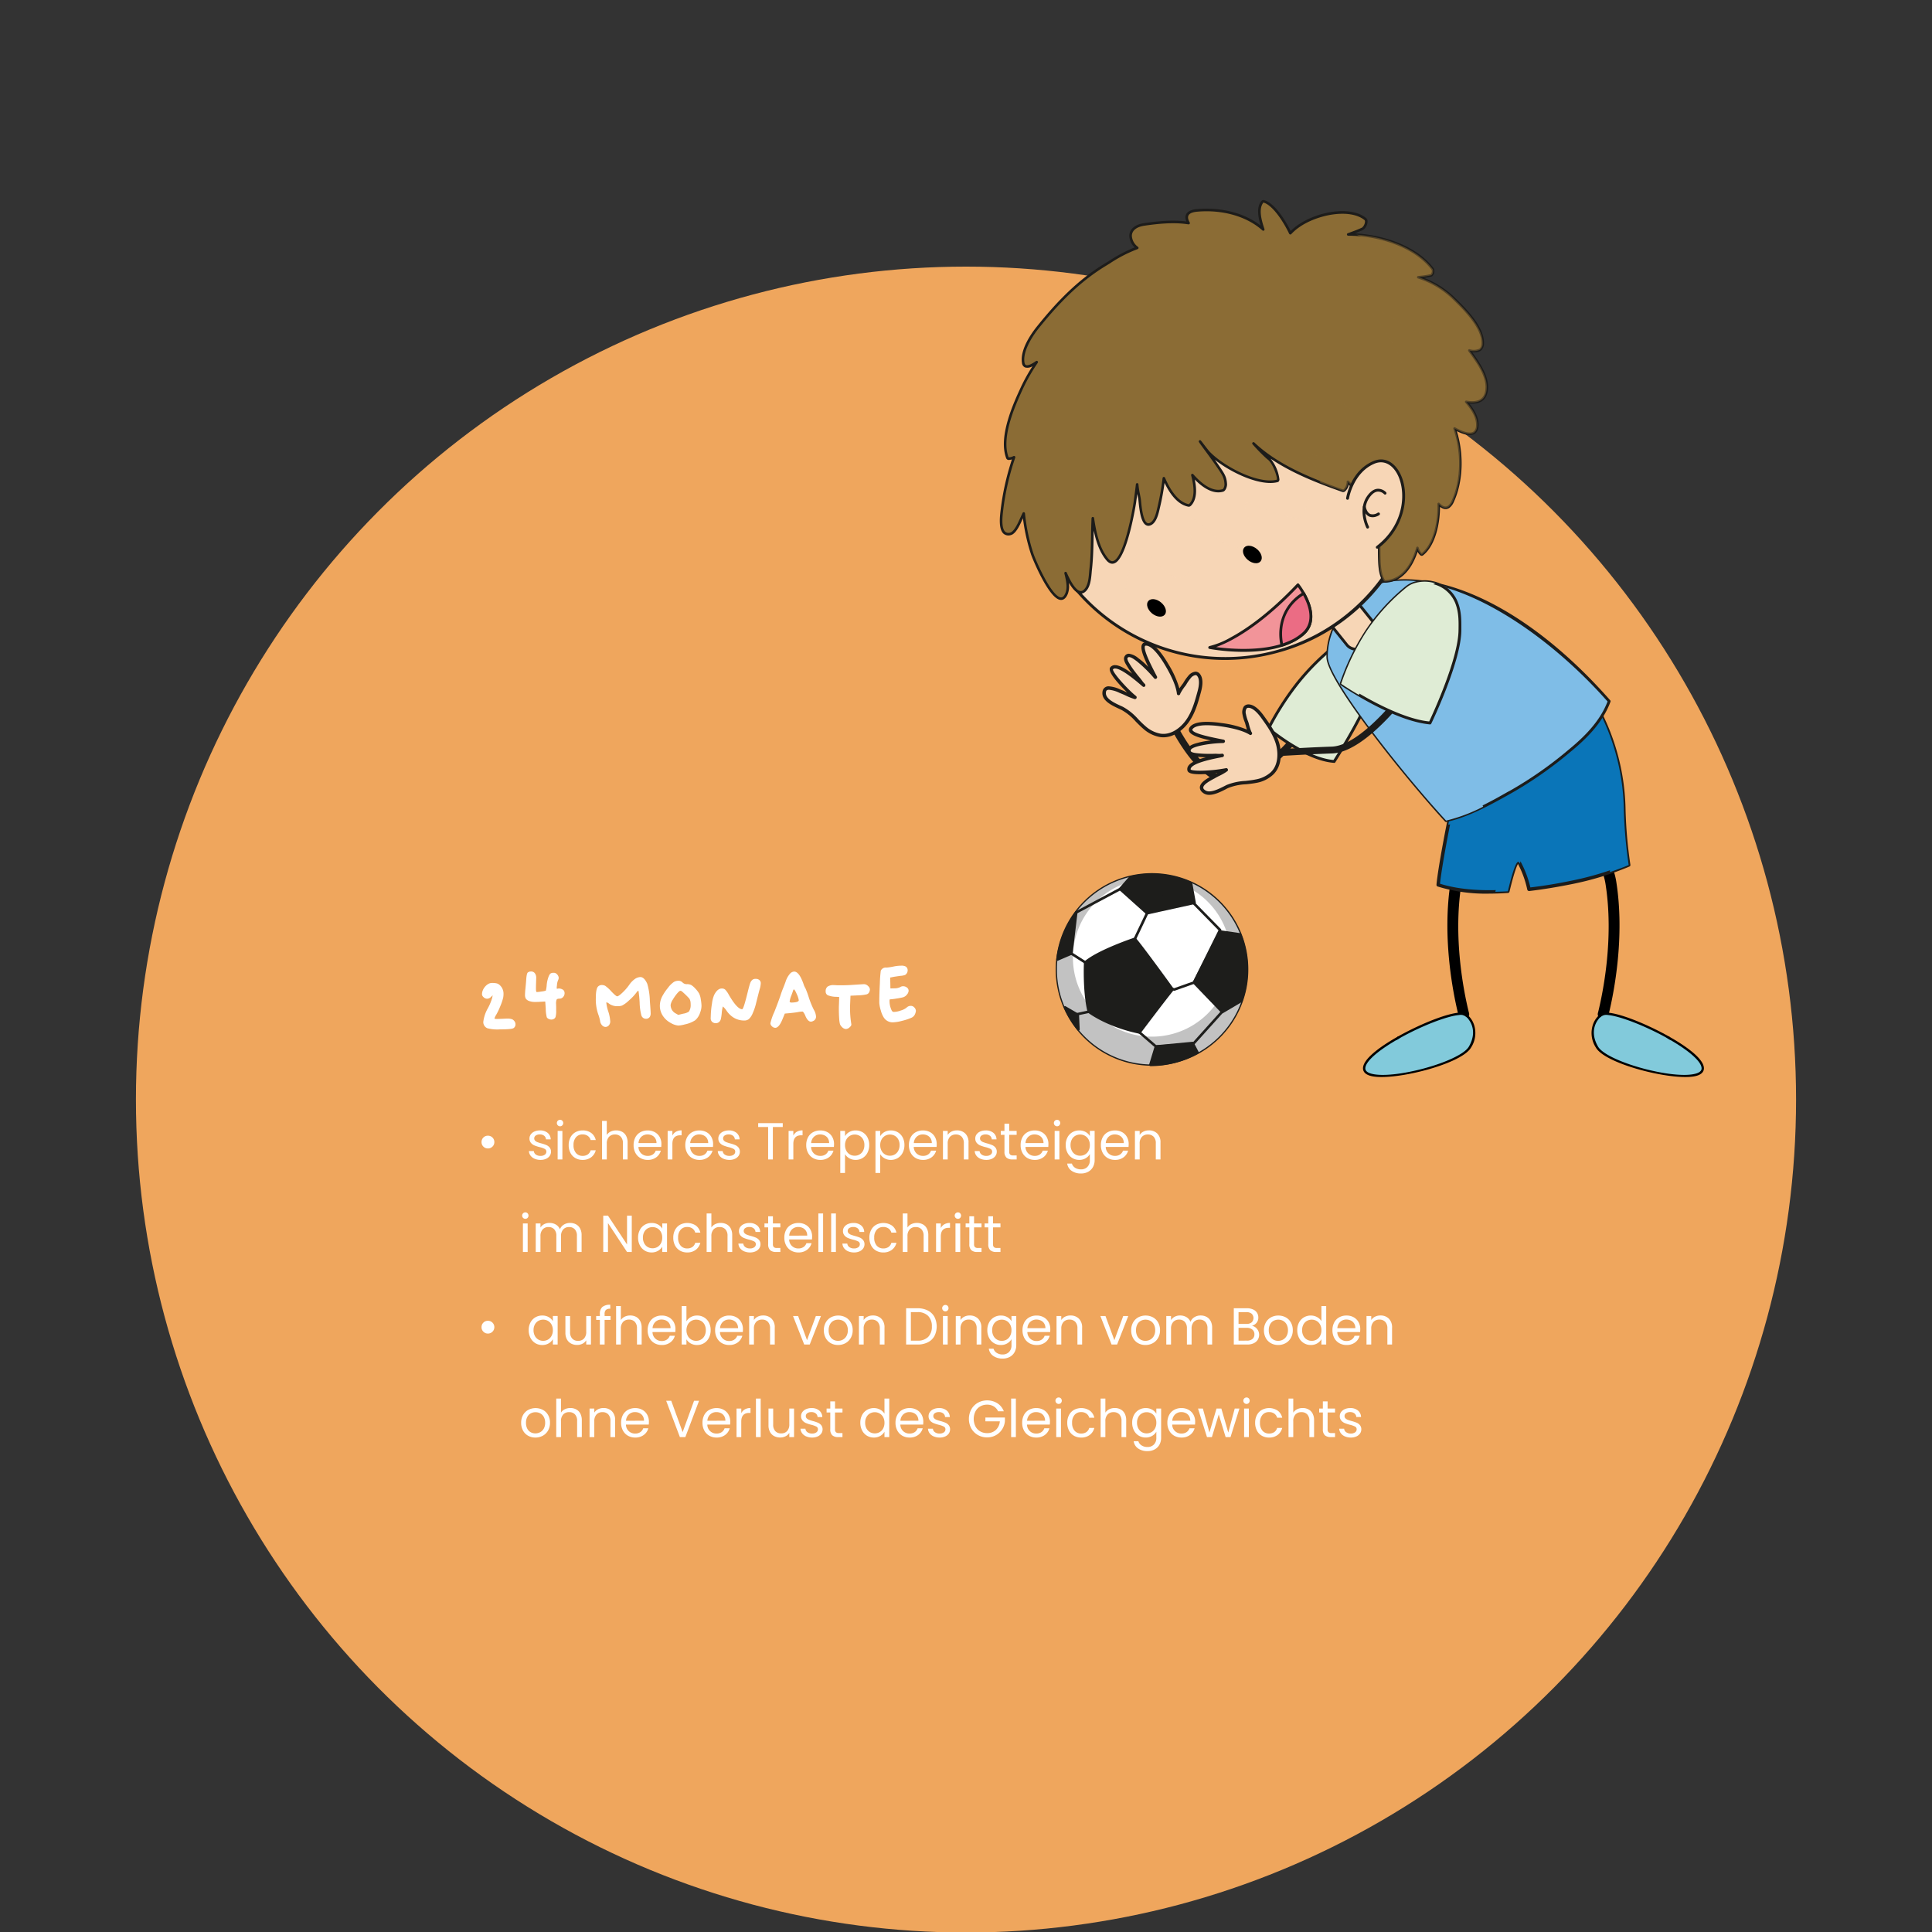 <?xml version="1.0" encoding="UTF-8"?>
<svg xmlns="http://www.w3.org/2000/svg" xmlns:xlink="http://www.w3.org/1999/xlink" width="668" height="668" viewBox="0 0 668 668">
  <rect x="0" y="0" width="668" height="668" fill="#333333" stroke="none"/>
  <defs>
    <clipPath id="clip-path">
      <rect id="Rechteck_2973" data-name="Rechteck 2973" width="668" height="668" transform="translate(801 4320.184)" fill="#fff" stroke="#707070" stroke-width="1"></rect>
    </clipPath>
    <clipPath id="clip-path-2">
      <rect id="Rechteck_2777" data-name="Rechteck 2777" width="66.615" height="66.749" fill="none"></rect>
    </clipPath>
    <clipPath id="clip-path-4">
      <rect id="Rechteck_2775" data-name="Rechteck 2775" width="65.73" height="65.737" fill="none"></rect>
    </clipPath>
    <clipPath id="clip-path-5">
      <rect id="Rechteck_2811" data-name="Rechteck 2811" width="243.454" height="303.233" fill="none"></rect>
    </clipPath>
    <clipPath id="clip-path-7">
      <rect id="Rechteck_2803" data-name="Rechteck 2803" width="62.378" height="57.811" fill="none"></rect>
    </clipPath>
    <clipPath id="clip-path-8">
      <rect id="Rechteck_2804" data-name="Rechteck 2804" width="12.352" height="16.201" fill="none"></rect>
    </clipPath>
    <clipPath id="clip-path-9">
      <rect id="Rechteck_2805" data-name="Rechteck 2805" width="22.241" height="35.774" fill="none"></rect>
    </clipPath>
    <clipPath id="clip-path-10">
      <rect id="Rechteck_2806" data-name="Rechteck 2806" width="64.007" height="82.973" fill="none"></rect>
    </clipPath>
    <clipPath id="clip-path-11">
      <rect id="Rechteck_2807" data-name="Rechteck 2807" width="32.549" height="39.158" fill="none"></rect>
    </clipPath>
    <clipPath id="clip-path-12">
      <rect id="Rechteck_2808" data-name="Rechteck 2808" width="134.799" height="124.308" fill="none"></rect>
    </clipPath>
    <clipPath id="clip-path-13">
      <rect id="Rechteck_2809" data-name="Rechteck 2809" width="62.988" height="119.866" fill="none"></rect>
    </clipPath>
  </defs>
  <g id="Gruppe_maskieren_62" data-name="Gruppe maskieren 62" transform="translate(-801 -4320.184)" clip-path="url(#clip-path)">
    <g id="Gruppe_7767" data-name="Gruppe 7767">
      <ellipse id="Ellipse_238" data-name="Ellipse 238" cx="287" cy="288" rx="287" ry="288" transform="translate(848 4412.367)" fill="#efa65d"></ellipse>
      <path id="Pfad_6921" data-name="Pfad 6921" d="M3.75-18.63a2.726,2.726,0,0,1,1.41-.39,5.622,5.622,0,0,1,.66.03,4.251,4.251,0,0,1,1.26.225,3.072,3.072,0,0,1,.9.675,3.974,3.974,0,0,1,1.11,2.94,5.968,5.968,0,0,1-.12,1.23,17.827,17.827,0,0,1-.975,2.895A22.409,22.409,0,0,1,6.51-7.92a3.937,3.937,0,0,0-.54,1.2q0,.15,1.08.15.27,0,1.71-.06,1.2-.06,1.53-.06a4.806,4.806,0,0,1,1.815.24,2.127,2.127,0,0,1,.915.9,1.479,1.479,0,0,1,.21.81,1.5,1.5,0,0,1-.69,1.35q-.66.42-4.62.42a13.707,13.707,0,0,1-4.41-.39A2.308,2.308,0,0,1,2.1-5.52a12.4,12.4,0,0,1,1.59-4.77,18.085,18.085,0,0,0,1.5-3.63l.15-.84-.6.6a1.98,1.98,0,0,1-1.32.6,1.806,1.806,0,0,1-1.29-.6,1.383,1.383,0,0,1-.48-.96q0-.12.06-.6a4.241,4.241,0,0,1,.7-1.62A4.425,4.425,0,0,1,3.75-18.63Zm13.77-4.02a1.647,1.647,0,0,1,1.05-.33,1.582,1.582,0,0,1,1.38.63,2.615,2.615,0,0,1,.45,1.65q0,.21-.06,1.89-.03.81-.03,1.8,0,1.14.3,1.14a14.8,14.8,0,0,0,1.725-.21,5.44,5.44,0,0,0,1.4-.3,11.184,11.184,0,0,0,.3-2.04,11.237,11.237,0,0,1,.6-2.67q.42-1.11.9-1.29a1.953,1.953,0,0,1,.81-.15,1.55,1.55,0,0,1,1.35.63,1.775,1.775,0,0,1,.48,1.14,2.07,2.07,0,0,1-.21.78,4.874,4.874,0,0,0-.39,1.74,8.021,8.021,0,0,0-.09.93q0,.3.15.3a1.8,1.8,0,0,0,.3-.06,1.207,1.207,0,0,1,.33-.03,2.476,2.476,0,0,1,1.035.24,1.538,1.538,0,0,1,.7.54,1.745,1.745,0,0,1,.21.84,1.92,1.92,0,0,1-.51,1.32,1.593,1.593,0,0,1-1.23.57q-.78,0-.99.3a3.418,3.418,0,0,0-.21,1.56q0,.15.015.57t.015.69v.99a7.613,7.613,0,0,1-.21,2.205,1.358,1.358,0,0,1-.9.825,1.7,1.7,0,0,1-.54.09,2.149,2.149,0,0,1-.945-.225,1.387,1.387,0,0,1-.645-.555,11.9,11.9,0,0,1-.36-2.94l-.18-2.52-2.22.12q-.48.03-1.26.03a5.678,5.678,0,0,1-2.01-.3,2.486,2.486,0,0,1-1.185-.78A2.63,2.63,0,0,1,16.53-15q0-.3.06-1.26.06-.54.195-2t.165-2.025Q17.1-22.38,17.52-22.65Zm37.23,2.1a3.661,3.661,0,0,1,1.65-.51q1.35,0,2.4,2.34a23.553,23.553,0,0,1,.9,6.03q.27,3.33.27,4.14a2.272,2.272,0,0,1-.24,1.17,1.517,1.517,0,0,1-1.35.75A1.661,1.661,0,0,1,56.76-7.8a18.844,18.844,0,0,1-.6-4.41,40.158,40.158,0,0,0-.39-4.02q-.06-.09-.09-.09-.18,0-.66.66a17.112,17.112,0,0,1-2.55,2.685,9.869,9.869,0,0,1-2.43,1.785,4.654,4.654,0,0,1-1.47.21,4.88,4.88,0,0,1-2.76-.72,4.126,4.126,0,0,0-1.05-.63q-.12,0-.12.24a14.891,14.891,0,0,0,.69,2.97,13.623,13.623,0,0,1,.66,3.33,2.02,2.02,0,0,1-.48,1.44,1.606,1.606,0,0,1-1.14.54,1.654,1.654,0,0,1-1.215-.585A2.653,2.653,0,0,1,42.48-5.94a14.1,14.1,0,0,0-.63-2.22,15.714,15.714,0,0,1-.84-5.61q0-3.24.78-4.02a1.825,1.825,0,0,1,1.35-.51,2.455,2.455,0,0,1,1.11.27,12.238,12.238,0,0,1,2.13,1.95Q48-14.4,48.39-14.4q.48,0,1.785-1.23a18.035,18.035,0,0,0,2.3-2.61A7.983,7.983,0,0,1,54.75-20.55ZM71.01-15.9a1.365,1.365,0,0,0-.75-.42q-.33,0-1.1.885A15.064,15.064,0,0,0,67.65-13.29a4.585,4.585,0,0,0-.78,1.89,2.264,2.264,0,0,0,.03.42,3.246,3.246,0,0,0,1.77,2.52l.84.48,1.74-.42a5.013,5.013,0,0,0,1.92-.69,3.958,3.958,0,0,0,.63-2.49,5.171,5.171,0,0,0-.03-.66,2.957,2.957,0,0,0-.45-1.395A29.264,29.264,0,0,0,71.01-15.9Zm-3.03-3.45a3.046,3.046,0,0,1,1.5-.42,1.952,1.952,0,0,1,1.53.6,2.028,2.028,0,0,0,1.5.57,3.131,3.131,0,0,1,1.485.3,6.6,6.6,0,0,1,1.455,1.26,8.676,8.676,0,0,1,1.305,1.725,6.976,6.976,0,0,1,.555,2,15.61,15.61,0,0,1,.24,2.22,6.6,6.6,0,0,1-.45,2.25,5.885,5.885,0,0,1-1.71,2.715A10.409,10.409,0,0,1,71.76-4.68a10.682,10.682,0,0,1-2.19.39,6.135,6.135,0,0,1-2.61-.87,7.4,7.4,0,0,1-2.82-2.565,6.28,6.28,0,0,1-.99-3.405,7.189,7.189,0,0,1,.81-3.24,17.178,17.178,0,0,1,1.98-2.94A8.458,8.458,0,0,1,67.98-19.35Zm27.24-.81a1.79,1.79,0,0,1,1.08-.27,1.8,1.8,0,0,1,.96.21,1.384,1.384,0,0,1,.78,1.35,8.563,8.563,0,0,1-.42,2.16q-.18.63-1.14,4.44a19.644,19.644,0,0,1-1.2,3.66,5.686,5.686,0,0,1-1.38,2.1,2.55,2.55,0,0,1-1.68.48A6.883,6.883,0,0,1,87.99-7.5a8.739,8.739,0,0,1-1.86-2.04,7.238,7.238,0,0,0-1.2-1.35,12.022,12.022,0,0,0-.39,2.34,14.754,14.754,0,0,1-.3,1.995,2.111,2.111,0,0,1-.45.885,1.749,1.749,0,0,1-1.32.57,1.868,1.868,0,0,1-1.23-.45,1.651,1.651,0,0,1-.51-1.35q0-.12.015-.42t.015-.48a31.665,31.665,0,0,1,.42-4.17,10.826,10.826,0,0,1,.75-2.91q1.14-2.22,2.61-2.22a1.754,1.754,0,0,1,1.185.375A7.95,7.95,0,0,1,86.97-14.97q2.91,5.04,4.65,5.04.48,0,2.01-6.36.54-2.13.8-2.79A2.465,2.465,0,0,1,95.22-20.16Zm15.3,5.07q-.72-1.68-1.02-1.68-.15,0-.24.27a3.482,3.482,0,0,0-.12.345q-.09.285-.255.735t-.315.84a8.535,8.535,0,0,0-.54,1.92q0,.42.66.42h.18q2.31-.09,2.31-.81A7.59,7.59,0,0,0,110.52-15.09Zm-2.37-7.14a2.074,2.074,0,0,1,1.44-.72q1.74,0,3.24,4.32a6.3,6.3,0,0,0,.66,1.47,30.359,30.359,0,0,1,1.14,3.09,30.434,30.434,0,0,0,1.74,4.29,5.34,5.34,0,0,1,.78,2.4,1.579,1.579,0,0,1-.96,1.5,1.9,1.9,0,0,1-.81.24q-1.02,0-1.86-1.86a5.409,5.409,0,0,0-.9-1.59.878.878,0,0,0-.3-.03,7.486,7.486,0,0,0-1.29.15q-.9.18-3,.39l-1.68.15L105.6-6.6q-1.23,3.09-2.55,3.09a1.647,1.647,0,0,1-1.14-.51,1.462,1.462,0,0,1-.54-1.05,18.907,18.907,0,0,1,1.35-3.9q1.26-3.18,2.07-5.52.51-1.59.975-2.715t.885-2.325A7.757,7.757,0,0,1,108.15-22.23Zm21.27,3.9q3.69-.24,4.29-.27h.09a2,2,0,0,1,1.35.66,1.741,1.741,0,0,1,.63,1.14,2.6,2.6,0,0,1-.18.81,1.4,1.4,0,0,1-.975.915,14.893,14.893,0,0,1-2.925.345l-2.64.12-.12,2.85q-.03.6-.03,1.74a32.549,32.549,0,0,0,.39,4.92,3.682,3.682,0,0,1,.06.48q0,.42-.63.96a1.975,1.975,0,0,1-1.26.57,2.032,2.032,0,0,1-1.38-.72,2.631,2.631,0,0,1-.66-.945,9.525,9.525,0,0,1-.27-1.845q-.12-1.62-.12-3.42,0-.96.03-1.38l.09-2.76-.9-.06a8.4,8.4,0,0,1-3-.525,1.415,1.415,0,0,1-.78-1.365,1.955,1.955,0,0,1,.66-1.65,3.574,3.574,0,0,1,2.16-.51,7.6,7.6,0,0,1,.78.03q.33.03,1.38.03Q127.71-18.21,129.42-18.33Zm14.37-6.33a13.526,13.526,0,0,1,2.76-.33,3.02,3.02,0,0,1,1.62.3,1.515,1.515,0,0,1,.66,1.29,1.805,1.805,0,0,1-.21.87,1.821,1.821,0,0,1-.69.75,5.451,5.451,0,0,1-1.56.3q-1.68.24-2.4.36l-1.2.24.06,1.89.03,1.86,1.47-.03a4.321,4.321,0,0,0,1.92-.42,1.709,1.709,0,0,1,1.02-.3,2.088,2.088,0,0,1,1.305.45,1.355,1.355,0,0,1,.585,1.11,2.175,2.175,0,0,1-.585,1.32,2.654,2.654,0,0,1-1.305.93,21.558,21.558,0,0,1-2.265.435,19.611,19.611,0,0,1-2.295.285q-.15,0-.15.57a7.3,7.3,0,0,0,.54,2.79,2.557,2.557,0,0,0,.435.8A.8.8,0,0,0,144.12-9a7.8,7.8,0,0,0,2.385-.51,5.5,5.5,0,0,0,1.965-.99,2,2,0,0,1,1.41-.6,1.621,1.621,0,0,1,1.29.6,1.781,1.781,0,0,1,.51,1.11,3.626,3.626,0,0,1-.33,1.2A2.382,2.382,0,0,1,150.1-6.975,19.085,19.085,0,0,1,146.85-5.91a14.086,14.086,0,0,1-3.18.51,3.61,3.61,0,0,1-3.12-1.71,8.361,8.361,0,0,1-.99-2.34,12.309,12.309,0,0,1-.54-2.64v-.66q0-2.31.2-6.21a42.363,42.363,0,0,1,.315-4.29,1.9,1.9,0,0,1,2.01-1.08A19.08,19.08,0,0,0,143.79-24.66Z" transform="translate(966 4679.064)" fill="#fff"></path>
      <path id="Pfad_6920" data-name="Pfad 6920" d="M3.69-3.8a2.119,2.119,0,0,1-1.557-.639,2.119,2.119,0,0,1-.639-1.557,2.14,2.14,0,0,1,.639-1.575A2.119,2.119,0,0,1,3.69-8.208a2.17,2.17,0,0,1,1.584.639,2.125,2.125,0,0,1,.648,1.575,2.1,2.1,0,0,1-.648,1.557A2.17,2.17,0,0,1,3.69-3.8ZM21.906.162a5.1,5.1,0,0,1-2.034-.387A3.431,3.431,0,0,1,18.45-1.3,2.874,2.874,0,0,1,17.874-2.9h1.692a1.66,1.66,0,0,0,.693,1.206,2.637,2.637,0,0,0,1.629.468,2.37,2.37,0,0,0,1.476-.414,1.265,1.265,0,0,0,.54-1.044,1.029,1.029,0,0,0-.576-.963,8.076,8.076,0,0,0-1.782-.621,13.1,13.1,0,0,1-1.791-.585,3.178,3.178,0,0,1-1.188-.882,2.3,2.3,0,0,1-.495-1.539,2.332,2.332,0,0,1,.45-1.386,3.05,3.05,0,0,1,1.278-1,4.6,4.6,0,0,1,1.89-.369,4.036,4.036,0,0,1,2.646.828,2.983,2.983,0,0,1,1.08,2.268H23.778a1.693,1.693,0,0,0-.621-1.242,2.315,2.315,0,0,0-1.521-.468,2.346,2.346,0,0,0-1.4.378,1.168,1.168,0,0,0-.522.99,1.085,1.085,0,0,0,.315.8,2.3,2.3,0,0,0,.792.5,13.646,13.646,0,0,0,1.323.423,14.25,14.25,0,0,1,1.728.567,3.022,3.022,0,0,1,1.143.837,2.238,2.238,0,0,1,.5,1.458,2.5,2.5,0,0,1-.45,1.458A3,3,0,0,1,23.787-.207,4.536,4.536,0,0,1,21.906.162Zm6.75-11.628a1.077,1.077,0,0,1-.792-.324,1.077,1.077,0,0,1-.324-.792,1.077,1.077,0,0,1,.324-.792,1.077,1.077,0,0,1,.792-.324,1.027,1.027,0,0,1,.765.324,1.093,1.093,0,0,1,.315.792,1.093,1.093,0,0,1-.315.792A1.027,1.027,0,0,1,28.656-11.466Zm.792,1.6V0H27.81V-9.864ZM31.626-4.95a5.58,5.58,0,0,1,.612-2.673,4.4,4.4,0,0,1,1.7-1.773,4.887,4.887,0,0,1,2.493-.63,4.867,4.867,0,0,1,3,.882A4.163,4.163,0,0,1,40.986-6.7H39.222a2.533,2.533,0,0,0-.981-1.422,3.027,3.027,0,0,0-1.809-.522,2.9,2.9,0,0,0-2.268.963A3.945,3.945,0,0,0,33.3-4.95,4.009,4.009,0,0,0,34.164-2.2a2.889,2.889,0,0,0,2.268.972,3.063,3.063,0,0,0,1.8-.5,2.555,2.555,0,0,0,.99-1.44h1.764A4.339,4.339,0,0,1,39.4-.747a4.745,4.745,0,0,1-2.97.909,4.887,4.887,0,0,1-2.493-.63,4.389,4.389,0,0,1-1.7-1.782A5.674,5.674,0,0,1,31.626-4.95ZM48.06-10.044a4.237,4.237,0,0,1,2.016.477,3.388,3.388,0,0,1,1.413,1.431A4.846,4.846,0,0,1,52-5.814V0h-1.62V-5.58a3.172,3.172,0,0,0-.738-2.259,2.637,2.637,0,0,0-2.016-.783,2.7,2.7,0,0,0-2.061.81A3.309,3.309,0,0,0,44.8-5.454V0H43.164V-13.32H44.8v4.86a3.227,3.227,0,0,1,1.341-1.17A4.342,4.342,0,0,1,48.06-10.044ZM63.684-5.31a9.64,9.64,0,0,1-.054.99H55.746a3.189,3.189,0,0,0,1,2.277,3.177,3.177,0,0,0,2.205.819,3.029,3.029,0,0,0,1.773-.495,2.62,2.62,0,0,0,1-1.323h1.764A4.24,4.24,0,0,1,61.9-.729,4.781,4.781,0,0,1,58.95.162a4.986,4.986,0,0,1-2.511-.63A4.459,4.459,0,0,1,54.7-2.259a5.554,5.554,0,0,1-.63-2.691,5.634,5.634,0,0,1,.612-2.682A4.3,4.3,0,0,1,56.4-9.4a5.117,5.117,0,0,1,2.547-.621,4.95,4.95,0,0,1,2.484.612A4.238,4.238,0,0,1,63.1-7.731,4.967,4.967,0,0,1,63.684-5.31Zm-1.692-.342a3.021,3.021,0,0,0-.414-1.611,2.692,2.692,0,0,0-1.125-1.026,3.509,3.509,0,0,0-1.575-.351,3.036,3.036,0,0,0-2.115.792,3.227,3.227,0,0,0-1,2.2Zm5.49-2.61a3.142,3.142,0,0,1,1.233-1.314,3.811,3.811,0,0,1,1.953-.468v1.692h-.432q-2.754,0-2.754,2.988V0H65.844V-9.864h1.638ZM81.558-5.31a9.639,9.639,0,0,1-.054.99H73.62a3.189,3.189,0,0,0,1,2.277,3.177,3.177,0,0,0,2.205.819A3.029,3.029,0,0,0,78.6-1.719a2.62,2.62,0,0,0,1-1.323H81.36A4.24,4.24,0,0,1,79.776-.729a4.781,4.781,0,0,1-2.952.891,4.986,4.986,0,0,1-2.511-.63,4.459,4.459,0,0,1-1.737-1.791,5.554,5.554,0,0,1-.63-2.691,5.634,5.634,0,0,1,.612-2.682A4.3,4.3,0,0,1,74.277-9.4a5.117,5.117,0,0,1,2.547-.621,4.95,4.95,0,0,1,2.484.612,4.238,4.238,0,0,1,1.665,1.683A4.967,4.967,0,0,1,81.558-5.31Zm-1.692-.342a3.021,3.021,0,0,0-.414-1.611,2.692,2.692,0,0,0-1.125-1.026,3.509,3.509,0,0,0-1.575-.351,3.036,3.036,0,0,0-2.115.792,3.227,3.227,0,0,0-1,2.2ZM87.21.162a5.1,5.1,0,0,1-2.034-.387A3.431,3.431,0,0,1,83.754-1.3,2.874,2.874,0,0,1,83.178-2.9H84.87a1.66,1.66,0,0,0,.693,1.206,2.637,2.637,0,0,0,1.629.468,2.37,2.37,0,0,0,1.476-.414,1.265,1.265,0,0,0,.54-1.044,1.03,1.03,0,0,0-.576-.963,8.076,8.076,0,0,0-1.782-.621,13.1,13.1,0,0,1-1.791-.585,3.178,3.178,0,0,1-1.188-.882,2.3,2.3,0,0,1-.5-1.539,2.332,2.332,0,0,1,.45-1.386,3.05,3.05,0,0,1,1.278-1,4.6,4.6,0,0,1,1.89-.369A4.036,4.036,0,0,1,89.64-9.2,2.983,2.983,0,0,1,90.72-6.93H89.082a1.693,1.693,0,0,0-.621-1.242A2.315,2.315,0,0,0,86.94-8.64a2.346,2.346,0,0,0-1.4.378,1.168,1.168,0,0,0-.522.99,1.085,1.085,0,0,0,.315.8,2.3,2.3,0,0,0,.792.5,13.646,13.646,0,0,0,1.323.423,14.25,14.25,0,0,1,1.728.567,3.022,3.022,0,0,1,1.143.837,2.238,2.238,0,0,1,.495,1.458,2.5,2.5,0,0,1-.45,1.458A3,3,0,0,1,89.091-.207,4.536,4.536,0,0,1,87.21.162Zm18.432-12.708v1.332h-3.42V0h-1.638V-11.214H97.146v-1.332ZM109.3-8.262a3.142,3.142,0,0,1,1.233-1.314,3.811,3.811,0,0,1,1.953-.468v1.692h-.432q-2.754,0-2.754,2.988V0h-1.638V-9.864H109.3ZM123.372-5.31a9.639,9.639,0,0,1-.054.99h-7.884a3.189,3.189,0,0,0,1,2.277,3.177,3.177,0,0,0,2.205.819,3.029,3.029,0,0,0,1.773-.495,2.62,2.62,0,0,0,1-1.323h1.764A4.24,4.24,0,0,1,121.59-.729a4.781,4.781,0,0,1-2.952.891,4.986,4.986,0,0,1-2.511-.63,4.459,4.459,0,0,1-1.737-1.791,5.554,5.554,0,0,1-.63-2.691,5.634,5.634,0,0,1,.612-2.682A4.3,4.3,0,0,1,116.091-9.4a5.117,5.117,0,0,1,2.547-.621,4.95,4.95,0,0,1,2.484.612,4.238,4.238,0,0,1,1.665,1.683A4.967,4.967,0,0,1,123.372-5.31Zm-1.692-.342a3.021,3.021,0,0,0-.414-1.611,2.692,2.692,0,0,0-1.125-1.026,3.509,3.509,0,0,0-1.575-.351,3.036,3.036,0,0,0-2.115.792,3.227,3.227,0,0,0-1,2.2Zm5.49-2.394a3.906,3.906,0,0,1,1.449-1.413,4.335,4.335,0,0,1,2.241-.567,4.616,4.616,0,0,1,2.385.63,4.44,4.44,0,0,1,1.683,1.773,5.541,5.541,0,0,1,.612,2.655,5.662,5.662,0,0,1-.612,2.664,4.524,4.524,0,0,1-1.683,1.818,4.518,4.518,0,0,1-2.385.648,4.3,4.3,0,0,1-2.223-.567,4.054,4.054,0,0,1-1.467-1.413v6.5h-1.638V-9.864h1.638Zm6.7,3.078a4.01,4.01,0,0,0-.45-1.944,3.116,3.116,0,0,0-1.215-1.26,3.364,3.364,0,0,0-1.683-.432,3.276,3.276,0,0,0-1.665.441,3.224,3.224,0,0,0-1.224,1.278,3.96,3.96,0,0,0-.459,1.935A4,4,0,0,0,127.629-3a3.224,3.224,0,0,0,1.224,1.278,3.276,3.276,0,0,0,1.665.441,3.31,3.31,0,0,0,1.683-.441A3.164,3.164,0,0,0,133.416-3,4.1,4.1,0,0,0,133.866-4.968Zm5.472-3.078a3.906,3.906,0,0,1,1.449-1.413,4.335,4.335,0,0,1,2.241-.567,4.616,4.616,0,0,1,2.385.63A4.44,4.44,0,0,1,147.1-7.623a5.541,5.541,0,0,1,.612,2.655A5.662,5.662,0,0,1,147.1-2.3a4.524,4.524,0,0,1-1.683,1.818,4.518,4.518,0,0,1-2.385.648A4.3,4.3,0,0,1,140.8-.405a4.054,4.054,0,0,1-1.467-1.413v6.5H137.7V-9.864h1.638Zm6.7,3.078a4.01,4.01,0,0,0-.45-1.944,3.116,3.116,0,0,0-1.215-1.26,3.364,3.364,0,0,0-1.683-.432,3.276,3.276,0,0,0-1.665.441A3.224,3.224,0,0,0,139.8-6.885a3.96,3.96,0,0,0-.459,1.935A4,4,0,0,0,139.8-3a3.224,3.224,0,0,0,1.224,1.278,3.276,3.276,0,0,0,1.665.441,3.31,3.31,0,0,0,1.683-.441A3.164,3.164,0,0,0,145.584-3,4.1,4.1,0,0,0,146.034-4.968Zm12.834-.342a9.641,9.641,0,0,1-.054.99H150.93a3.189,3.189,0,0,0,1,2.277,3.177,3.177,0,0,0,2.205.819,3.029,3.029,0,0,0,1.773-.495,2.62,2.62,0,0,0,1-1.323h1.764a4.24,4.24,0,0,1-1.584,2.313,4.781,4.781,0,0,1-2.952.891,4.986,4.986,0,0,1-2.511-.63,4.459,4.459,0,0,1-1.737-1.791,5.554,5.554,0,0,1-.63-2.691,5.634,5.634,0,0,1,.612-2.682A4.3,4.3,0,0,1,151.587-9.4a5.117,5.117,0,0,1,2.547-.621,4.95,4.95,0,0,1,2.484.612,4.238,4.238,0,0,1,1.665,1.683A4.967,4.967,0,0,1,158.868-5.31Zm-1.692-.342a3.021,3.021,0,0,0-.414-1.611,2.692,2.692,0,0,0-1.125-1.026,3.509,3.509,0,0,0-1.575-.351,3.036,3.036,0,0,0-2.115.792,3.227,3.227,0,0,0-1,2.2Zm8.658-4.392a4,4,0,0,1,2.916,1.089,4.191,4.191,0,0,1,1.116,3.141V0h-1.62V-5.58a3.172,3.172,0,0,0-.738-2.259,2.637,2.637,0,0,0-2.016-.783,2.7,2.7,0,0,0-2.061.81,3.309,3.309,0,0,0-.765,2.358V0h-1.638V-9.864h1.638v1.4a3.252,3.252,0,0,1,1.323-1.17A4.1,4.1,0,0,1,165.834-10.044ZM176.04.162a5.1,5.1,0,0,1-2.034-.387,3.431,3.431,0,0,1-1.422-1.08,2.874,2.874,0,0,1-.576-1.593H173.7a1.66,1.66,0,0,0,.693,1.206,2.637,2.637,0,0,0,1.629.468,2.37,2.37,0,0,0,1.476-.414,1.265,1.265,0,0,0,.54-1.044,1.03,1.03,0,0,0-.576-.963,8.076,8.076,0,0,0-1.782-.621,13.1,13.1,0,0,1-1.791-.585,3.178,3.178,0,0,1-1.188-.882,2.3,2.3,0,0,1-.495-1.539,2.332,2.332,0,0,1,.45-1.386,3.05,3.05,0,0,1,1.278-1,4.6,4.6,0,0,1,1.89-.369,4.036,4.036,0,0,1,2.646.828,2.983,2.983,0,0,1,1.08,2.268h-1.638a1.693,1.693,0,0,0-.621-1.242,2.315,2.315,0,0,0-1.521-.468,2.346,2.346,0,0,0-1.4.378,1.168,1.168,0,0,0-.522.99,1.085,1.085,0,0,0,.315.8,2.3,2.3,0,0,0,.792.5,13.647,13.647,0,0,0,1.323.423A14.25,14.25,0,0,1,178-4.977a3.022,3.022,0,0,1,1.143.837,2.238,2.238,0,0,1,.495,1.458,2.5,2.5,0,0,1-.45,1.458,3,3,0,0,1-1.269,1.017A4.536,4.536,0,0,1,176.04.162Zm7.9-8.676V-2.7a1.383,1.383,0,0,0,.306,1.017,1.508,1.508,0,0,0,1.062.3h1.206V0H185.04a2.937,2.937,0,0,1-2.052-.63A2.7,2.7,0,0,1,182.3-2.7V-8.514h-1.278v-1.35H182.3v-2.484h1.638v2.484h2.574v1.35ZM197.5-5.31a9.641,9.641,0,0,1-.054.99h-7.884a3.189,3.189,0,0,0,1,2.277,3.177,3.177,0,0,0,2.2.819,3.029,3.029,0,0,0,1.773-.495,2.62,2.62,0,0,0,1-1.323H197.3a4.24,4.24,0,0,1-1.584,2.313,4.781,4.781,0,0,1-2.952.891,4.986,4.986,0,0,1-2.511-.63,4.459,4.459,0,0,1-1.737-1.791,5.554,5.554,0,0,1-.63-2.691,5.634,5.634,0,0,1,.612-2.682A4.3,4.3,0,0,1,190.215-9.4a5.117,5.117,0,0,1,2.547-.621,4.95,4.95,0,0,1,2.484.612,4.238,4.238,0,0,1,1.665,1.683A4.967,4.967,0,0,1,197.5-5.31ZM195.8-5.652a3.021,3.021,0,0,0-.414-1.611,2.692,2.692,0,0,0-1.125-1.026,3.509,3.509,0,0,0-1.575-.351,3.036,3.036,0,0,0-2.115.792,3.227,3.227,0,0,0-1,2.2Zm4.7-5.814a1.077,1.077,0,0,1-.792-.324,1.077,1.077,0,0,1-.324-.792,1.077,1.077,0,0,1,.324-.792,1.077,1.077,0,0,1,.792-.324,1.027,1.027,0,0,1,.765.324,1.093,1.093,0,0,1,.315.792,1.093,1.093,0,0,1-.315.792A1.027,1.027,0,0,1,200.5-11.466Zm.792,1.6V0h-1.638V-9.864Zm6.858-.162a4.39,4.39,0,0,1,2.241.558,3.7,3.7,0,0,1,1.431,1.4v-1.8h1.656V.216a4.925,4.925,0,0,1-.576,2.4,4.105,4.105,0,0,1-1.647,1.647,5.057,5.057,0,0,1-2.493.594,5.467,5.467,0,0,1-3.24-.918,3.587,3.587,0,0,1-1.53-2.5h1.62a2.577,2.577,0,0,0,1.116,1.449,3.655,3.655,0,0,0,2.034.549,3,3,0,0,0,2.205-.846,3.193,3.193,0,0,0,.855-2.376v-2.07a3.942,3.942,0,0,1-1.44,1.44,4.234,4.234,0,0,1-2.232.576,4.518,4.518,0,0,1-2.385-.648A4.524,4.524,0,0,1,204.084-2.3a5.662,5.662,0,0,1-.612-2.664,5.541,5.541,0,0,1,.612-2.655A4.44,4.44,0,0,1,205.767-9.4,4.616,4.616,0,0,1,208.152-10.026Zm3.672,5.076a4.01,4.01,0,0,0-.45-1.944,3.178,3.178,0,0,0-1.215-1.269,3.31,3.31,0,0,0-1.683-.441,3.314,3.314,0,0,0-1.674.432,3.134,3.134,0,0,0-1.206,1.26,4.01,4.01,0,0,0-.45,1.944A4.1,4.1,0,0,0,205.6-3,3.183,3.183,0,0,0,206.8-1.719a3.262,3.262,0,0,0,1.674.441,3.31,3.31,0,0,0,1.683-.441A3.164,3.164,0,0,0,211.374-3,4.063,4.063,0,0,0,211.824-4.95Zm13.428-.36a9.641,9.641,0,0,1-.054.99h-7.884a3.189,3.189,0,0,0,1,2.277,3.177,3.177,0,0,0,2.205.819,3.029,3.029,0,0,0,1.773-.495,2.62,2.62,0,0,0,1-1.323h1.764A4.24,4.24,0,0,1,223.47-.729a4.781,4.781,0,0,1-2.952.891,4.986,4.986,0,0,1-2.511-.63,4.459,4.459,0,0,1-1.737-1.791,5.554,5.554,0,0,1-.63-2.691,5.634,5.634,0,0,1,.612-2.682A4.3,4.3,0,0,1,217.971-9.4a5.117,5.117,0,0,1,2.547-.621A4.95,4.95,0,0,1,223-9.414a4.238,4.238,0,0,1,1.665,1.683A4.967,4.967,0,0,1,225.252-5.31Zm-1.692-.342a3.021,3.021,0,0,0-.414-1.611,2.692,2.692,0,0,0-1.125-1.026,3.509,3.509,0,0,0-1.575-.351,3.036,3.036,0,0,0-2.115.792,3.227,3.227,0,0,0-1,2.2Zm8.658-4.392a4,4,0,0,1,2.916,1.089,4.191,4.191,0,0,1,1.116,3.141V0h-1.62V-5.58a3.172,3.172,0,0,0-.738-2.259,2.637,2.637,0,0,0-2.016-.783,2.7,2.7,0,0,0-2.061.81,3.309,3.309,0,0,0-.765,2.358V0h-1.638V-9.864h1.638v1.4a3.252,3.252,0,0,1,1.323-1.17A4.1,4.1,0,0,1,232.218-10.044ZM16.65,20.534a1.116,1.116,0,1,1,0-2.232,1.027,1.027,0,0,1,.765.324,1.153,1.153,0,0,1,0,1.584A1.027,1.027,0,0,1,16.65,20.534Zm.792,1.6V32H15.8V22.136Zm14.652-.18a4.315,4.315,0,0,1,2.052.477,3.442,3.442,0,0,1,1.422,1.431,4.778,4.778,0,0,1,.522,2.322V32H34.47V26.42a3.2,3.2,0,0,0-.729-2.259,2.563,2.563,0,0,0-1.971-.783,2.634,2.634,0,0,0-2.034.819,3.368,3.368,0,0,0-.756,2.367V32H27.36V26.42a3.2,3.2,0,0,0-.729-2.259,2.563,2.563,0,0,0-1.971-.783,2.634,2.634,0,0,0-2.034.819,3.368,3.368,0,0,0-.756,2.367V32H20.232V22.136H21.87v1.422a3.237,3.237,0,0,1,1.305-1.188,3.952,3.952,0,0,1,1.809-.414,4.269,4.269,0,0,1,2.2.558A3.4,3.4,0,0,1,28.6,24.152a3.235,3.235,0,0,1,1.368-1.62A4.03,4.03,0,0,1,32.094,21.956ZM53.442,32H51.8l-6.588-9.99V32H43.578V19.436h1.638L51.8,29.408V19.436h1.638Zm2.178-4.968a5.541,5.541,0,0,1,.612-2.655A4.44,4.44,0,0,1,57.915,22.6a4.616,4.616,0,0,1,2.385-.63,4.377,4.377,0,0,1,2.25.558,3.718,3.718,0,0,1,1.422,1.4v-1.8h1.656V32H63.972V30.164a3.859,3.859,0,0,1-1.449,1.431,4.335,4.335,0,0,1-2.241.567,4.471,4.471,0,0,1-2.376-.648A4.545,4.545,0,0,1,56.232,29.7,5.662,5.662,0,0,1,55.62,27.032Zm8.352.018a4.01,4.01,0,0,0-.45-1.944,3.178,3.178,0,0,0-1.215-1.269,3.446,3.446,0,0,0-3.357-.009,3.134,3.134,0,0,0-1.206,1.26,4.01,4.01,0,0,0-.45,1.944A4.1,4.1,0,0,0,57.744,29a3.183,3.183,0,0,0,1.206,1.278,3.262,3.262,0,0,0,1.674.441,3.31,3.31,0,0,0,1.683-.441A3.164,3.164,0,0,0,63.522,29,4.063,4.063,0,0,0,63.972,27.05Zm3.816,0a5.58,5.58,0,0,1,.612-2.673A4.4,4.4,0,0,1,70.1,22.6a5.4,5.4,0,0,1,5.49.252A4.163,4.163,0,0,1,77.148,25.3H75.384a2.533,2.533,0,0,0-.981-1.422,3.027,3.027,0,0,0-1.809-.522,2.9,2.9,0,0,0-2.268.963,3.945,3.945,0,0,0-.864,2.727,4.009,4.009,0,0,0,.864,2.754,2.889,2.889,0,0,0,2.268.972,3.063,3.063,0,0,0,1.8-.5,2.555,2.555,0,0,0,.99-1.44h1.764a4.339,4.339,0,0,1-1.584,2.421,4.745,4.745,0,0,1-2.97.909,4.887,4.887,0,0,1-2.493-.63,4.389,4.389,0,0,1-1.7-1.782A5.674,5.674,0,0,1,67.788,27.05Zm16.434-5.094a4.237,4.237,0,0,1,2.016.477,3.388,3.388,0,0,1,1.413,1.431,4.846,4.846,0,0,1,.513,2.322V32h-1.62V26.42a3.172,3.172,0,0,0-.738-2.259,2.637,2.637,0,0,0-2.016-.783,2.7,2.7,0,0,0-2.061.81,3.309,3.309,0,0,0-.765,2.358V32H79.326V18.68h1.638v4.86a3.227,3.227,0,0,1,1.341-1.17A4.342,4.342,0,0,1,84.222,21.956ZM94.338,32.162a5.1,5.1,0,0,1-2.034-.387,3.431,3.431,0,0,1-1.422-1.08,2.874,2.874,0,0,1-.576-1.593H92a1.66,1.66,0,0,0,.693,1.206,2.637,2.637,0,0,0,1.629.468,2.37,2.37,0,0,0,1.476-.414,1.265,1.265,0,0,0,.54-1.044,1.03,1.03,0,0,0-.576-.963,8.076,8.076,0,0,0-1.782-.621,13.1,13.1,0,0,1-1.791-.585A3.178,3.178,0,0,1,91,26.267a2.3,2.3,0,0,1-.5-1.539,2.332,2.332,0,0,1,.45-1.386,3.05,3.05,0,0,1,1.278-1,4.6,4.6,0,0,1,1.89-.369,4.036,4.036,0,0,1,2.646.828,2.983,2.983,0,0,1,1.08,2.268H96.21a1.693,1.693,0,0,0-.621-1.242,2.315,2.315,0,0,0-1.521-.468,2.346,2.346,0,0,0-1.4.378,1.168,1.168,0,0,0-.522.99,1.085,1.085,0,0,0,.315.8,2.3,2.3,0,0,0,.792.5,13.646,13.646,0,0,0,1.323.423,14.25,14.25,0,0,1,1.728.567,3.022,3.022,0,0,1,1.143.837,2.238,2.238,0,0,1,.495,1.458,2.5,2.5,0,0,1-.45,1.458,3,3,0,0,1-1.269,1.017A4.536,4.536,0,0,1,94.338,32.162Zm7.9-8.676V29.3a1.383,1.383,0,0,0,.306,1.017,1.508,1.508,0,0,0,1.062.3h1.206V32h-1.476a2.937,2.937,0,0,1-2.052-.63,2.7,2.7,0,0,1-.684-2.07V23.486H99.324v-1.35H100.6V19.652h1.638v2.484h2.574v1.35Zm13.554,3.2a9.639,9.639,0,0,1-.054.99h-7.884a3.1,3.1,0,0,0,3.2,3.1,3.029,3.029,0,0,0,1.773-.495,2.62,2.62,0,0,0,1-1.323H115.6a4.24,4.24,0,0,1-1.584,2.313,4.781,4.781,0,0,1-2.952.891,4.986,4.986,0,0,1-2.511-.63,4.459,4.459,0,0,1-1.737-1.791,5.554,5.554,0,0,1-.63-2.691,5.634,5.634,0,0,1,.612-2.682,4.3,4.3,0,0,1,1.719-1.773,5.117,5.117,0,0,1,2.547-.621,4.95,4.95,0,0,1,2.484.612,4.238,4.238,0,0,1,1.665,1.683A4.967,4.967,0,0,1,115.794,26.69Zm-1.692-.342a3.021,3.021,0,0,0-.414-1.611,2.692,2.692,0,0,0-1.125-1.026,3.509,3.509,0,0,0-1.575-.351,3.036,3.036,0,0,0-2.115.792,3.227,3.227,0,0,0-1,2.2Zm5.49-7.668V32h-1.638V18.68Zm4.428,0V32h-1.638V18.68ZM130.3,32.162a5.1,5.1,0,0,1-2.034-.387,3.431,3.431,0,0,1-1.422-1.08,2.874,2.874,0,0,1-.576-1.593h1.692a1.66,1.66,0,0,0,.693,1.206,2.637,2.637,0,0,0,1.629.468,2.37,2.37,0,0,0,1.476-.414,1.265,1.265,0,0,0,.54-1.044,1.03,1.03,0,0,0-.576-.963,8.076,8.076,0,0,0-1.782-.621,13.1,13.1,0,0,1-1.791-.585,3.178,3.178,0,0,1-1.188-.882,2.3,2.3,0,0,1-.5-1.539,2.332,2.332,0,0,1,.45-1.386,3.05,3.05,0,0,1,1.278-1,4.6,4.6,0,0,1,1.89-.369,4.036,4.036,0,0,1,2.646.828,2.983,2.983,0,0,1,1.08,2.268h-1.638a1.693,1.693,0,0,0-.621-1.242,2.316,2.316,0,0,0-1.521-.468,2.346,2.346,0,0,0-1.4.378,1.168,1.168,0,0,0-.522.99,1.085,1.085,0,0,0,.315.8,2.3,2.3,0,0,0,.792.5,13.647,13.647,0,0,0,1.323.423,14.25,14.25,0,0,1,1.728.567,3.022,3.022,0,0,1,1.143.837,2.238,2.238,0,0,1,.5,1.458,2.5,2.5,0,0,1-.45,1.458,3,3,0,0,1-1.269,1.017A4.536,4.536,0,0,1,130.3,32.162Zm5.292-5.112a5.58,5.58,0,0,1,.612-2.673,4.4,4.4,0,0,1,1.7-1.773,5.4,5.4,0,0,1,5.49.252,4.163,4.163,0,0,1,1.557,2.448H143.19a2.533,2.533,0,0,0-.981-1.422,3.027,3.027,0,0,0-1.809-.522,2.9,2.9,0,0,0-2.268.963,3.945,3.945,0,0,0-.864,2.727,4.009,4.009,0,0,0,.864,2.754,2.889,2.889,0,0,0,2.268.972,3.063,3.063,0,0,0,1.8-.5,2.555,2.555,0,0,0,.99-1.44h1.764a4.339,4.339,0,0,1-1.584,2.421,4.745,4.745,0,0,1-2.97.909,4.887,4.887,0,0,1-2.493-.63,4.389,4.389,0,0,1-1.7-1.782A5.674,5.674,0,0,1,135.594,27.05Zm16.434-5.094a4.237,4.237,0,0,1,2.016.477,3.388,3.388,0,0,1,1.413,1.431,4.846,4.846,0,0,1,.513,2.322V32h-1.62V26.42a3.172,3.172,0,0,0-.738-2.259,2.637,2.637,0,0,0-2.016-.783,2.7,2.7,0,0,0-2.061.81,3.309,3.309,0,0,0-.765,2.358V32h-1.638V18.68h1.638v4.86a3.227,3.227,0,0,1,1.341-1.17A4.342,4.342,0,0,1,152.028,21.956Zm8.262,1.782a3.142,3.142,0,0,1,1.233-1.314,3.811,3.811,0,0,1,1.953-.468v1.692h-.432q-2.754,0-2.754,2.988V32h-1.638V22.136h1.638Zm5.922-3.2a1.116,1.116,0,1,1,0-2.232,1.027,1.027,0,0,1,.765.324,1.153,1.153,0,0,1,0,1.584A1.027,1.027,0,0,1,166.212,20.534Zm.792,1.6V32h-1.638V22.136Zm4.788,1.35V29.3a1.383,1.383,0,0,0,.306,1.017,1.508,1.508,0,0,0,1.062.3h1.206V32H172.89a2.937,2.937,0,0,1-2.052-.63,2.7,2.7,0,0,1-.684-2.07V23.486h-1.278v-1.35h1.278V19.652h1.638v2.484h2.574v1.35Zm6.552,0V29.3a1.383,1.383,0,0,0,.306,1.017,1.508,1.508,0,0,0,1.062.3h1.206V32h-1.476a2.937,2.937,0,0,1-2.052-.63,2.7,2.7,0,0,1-.684-2.07V23.486h-1.278v-1.35h1.278V19.652h1.638v2.484h2.574v1.35ZM3.69,60.2a2.119,2.119,0,0,1-1.557-.639,2.119,2.119,0,0,1-.639-1.557,2.14,2.14,0,0,1,.639-1.575,2.119,2.119,0,0,1,1.557-.639,2.17,2.17,0,0,1,1.584.639,2.216,2.216,0,0,1,0,3.132A2.17,2.17,0,0,1,3.69,60.2ZM17.8,59.032a5.541,5.541,0,0,1,.612-2.655A4.44,4.44,0,0,1,20.1,54.6a4.616,4.616,0,0,1,2.385-.63,4.377,4.377,0,0,1,2.25.558,3.718,3.718,0,0,1,1.422,1.4v-1.8H27.81V64H26.154V62.164A3.859,3.859,0,0,1,24.7,63.6a4.335,4.335,0,0,1-2.241.567,4.471,4.471,0,0,1-2.376-.648A4.545,4.545,0,0,1,18.414,61.7,5.662,5.662,0,0,1,17.8,59.032Zm8.352.018a4.01,4.01,0,0,0-.45-1.944,3.178,3.178,0,0,0-1.215-1.269,3.446,3.446,0,0,0-3.357-.009,3.134,3.134,0,0,0-1.206,1.26,4.01,4.01,0,0,0-.45,1.944A4.1,4.1,0,0,0,19.926,61a3.183,3.183,0,0,0,1.206,1.278,3.262,3.262,0,0,0,1.674.441,3.31,3.31,0,0,0,1.683-.441A3.164,3.164,0,0,0,25.7,61,4.063,4.063,0,0,0,26.154,59.05ZM39.33,54.136V64H37.692V62.542a3.189,3.189,0,0,1-1.305,1.179,4.031,4.031,0,0,1-1.845.423,4.422,4.422,0,0,1-2.07-.477,3.468,3.468,0,0,1-1.449-1.431,4.711,4.711,0,0,1-.531-2.322V54.136h1.62V59.7a3.144,3.144,0,0,0,.738,2.241,2.637,2.637,0,0,0,2.016.783,2.693,2.693,0,0,0,2.07-.81,3.334,3.334,0,0,0,.756-2.358V54.136Zm6.786,1.35h-2.07V64H42.408V55.486H41.13v-1.35h1.278v-.7a3.1,3.1,0,0,1,.855-2.421,4.056,4.056,0,0,1,2.745-.765v1.368a2.175,2.175,0,0,0-1.521.423,1.87,1.87,0,0,0-.441,1.395v.7h2.07Zm6.8-1.53a4.237,4.237,0,0,1,2.016.477,3.388,3.388,0,0,1,1.413,1.431,4.846,4.846,0,0,1,.513,2.322V64h-1.62V58.42a3.172,3.172,0,0,0-.738-2.259,2.637,2.637,0,0,0-2.016-.783,2.7,2.7,0,0,0-2.061.81,3.309,3.309,0,0,0-.765,2.358V64H48.024V50.68h1.638v4.86A3.227,3.227,0,0,1,51,54.37,4.342,4.342,0,0,1,52.92,53.956ZM68.544,58.69a9.639,9.639,0,0,1-.054.99H60.606a3.1,3.1,0,0,0,3.2,3.1,3.029,3.029,0,0,0,1.773-.5,2.62,2.62,0,0,0,1-1.323h1.764a4.24,4.24,0,0,1-1.584,2.313,4.781,4.781,0,0,1-2.952.891,4.986,4.986,0,0,1-2.511-.63,4.459,4.459,0,0,1-1.737-1.791,5.554,5.554,0,0,1-.63-2.691,5.634,5.634,0,0,1,.612-2.682A4.3,4.3,0,0,1,61.263,54.6a5.117,5.117,0,0,1,2.547-.621,4.95,4.95,0,0,1,2.484.612,4.238,4.238,0,0,1,1.665,1.683A4.967,4.967,0,0,1,68.544,58.69Zm-1.692-.342a3.021,3.021,0,0,0-.414-1.611,2.692,2.692,0,0,0-1.125-1.026,3.509,3.509,0,0,0-1.575-.351,3.036,3.036,0,0,0-2.115.792,3.227,3.227,0,0,0-1,2.2Zm5.49-2.376a3.872,3.872,0,0,1,1.476-1.44,4.367,4.367,0,0,1,2.214-.558,4.6,4.6,0,0,1,2.394.63A4.46,4.46,0,0,1,80.1,56.377a5.541,5.541,0,0,1,.612,2.655A5.662,5.662,0,0,1,80.1,61.7a4.487,4.487,0,0,1-4.068,2.466,4.39,4.39,0,0,1-2.241-.558,3.8,3.8,0,0,1-1.449-1.422V64H70.7V50.68h1.638Zm6.7,3.06a4.01,4.01,0,0,0-.45-1.944,3.115,3.115,0,0,0-1.215-1.26A3.364,3.364,0,0,0,75.69,55.4a3.276,3.276,0,0,0-1.665.441A3.224,3.224,0,0,0,72.8,57.115,4.346,4.346,0,0,0,72.8,61a3.224,3.224,0,0,0,1.224,1.278,3.276,3.276,0,0,0,1.665.441,3.31,3.31,0,0,0,1.683-.441A3.164,3.164,0,0,0,78.588,61,4.1,4.1,0,0,0,79.038,59.032Zm12.834-.342a9.639,9.639,0,0,1-.054.99H83.934a3.1,3.1,0,0,0,3.2,3.1,3.029,3.029,0,0,0,1.773-.5,2.62,2.62,0,0,0,1-1.323h1.764a4.24,4.24,0,0,1-1.584,2.313,4.781,4.781,0,0,1-2.952.891,4.986,4.986,0,0,1-2.511-.63,4.459,4.459,0,0,1-1.737-1.791,5.554,5.554,0,0,1-.63-2.691,5.634,5.634,0,0,1,.612-2.682A4.3,4.3,0,0,1,84.591,54.6a5.117,5.117,0,0,1,2.547-.621,4.95,4.95,0,0,1,2.484.612,4.238,4.238,0,0,1,1.665,1.683A4.967,4.967,0,0,1,91.872,58.69Zm-1.692-.342a3.021,3.021,0,0,0-.414-1.611,2.692,2.692,0,0,0-1.125-1.026,3.509,3.509,0,0,0-1.575-.351,3.036,3.036,0,0,0-2.115.792,3.227,3.227,0,0,0-1,2.2Zm8.658-4.392a4,4,0,0,1,2.916,1.089,4.191,4.191,0,0,1,1.116,3.141V64h-1.62V58.42a3.172,3.172,0,0,0-.738-2.259,2.637,2.637,0,0,0-2.016-.783,2.7,2.7,0,0,0-2.061.81,3.309,3.309,0,0,0-.765,2.358V64H94.032V54.136H95.67v1.4a3.252,3.252,0,0,1,1.323-1.17A4.1,4.1,0,0,1,98.838,53.956Zm15.192,8.532,3.06-8.352h1.746L114.966,64h-1.908l-3.87-9.864h1.764Zm10.728,1.674a5.05,5.05,0,0,1-2.511-.63,4.485,4.485,0,0,1-1.764-1.791,5.491,5.491,0,0,1-.639-2.691,5.333,5.333,0,0,1,.657-2.673,4.527,4.527,0,0,1,1.791-1.782,5.5,5.5,0,0,1,5.076,0,4.543,4.543,0,0,1,1.791,1.773,5.32,5.32,0,0,1,.657,2.682,5.256,5.256,0,0,1-.675,2.691,4.678,4.678,0,0,1-1.827,1.791A5.239,5.239,0,0,1,124.758,64.162Zm0-1.44a3.459,3.459,0,0,0,1.656-.414,3.15,3.15,0,0,0,1.251-1.242,3.978,3.978,0,0,0,.477-2.016,4.04,4.04,0,0,0-.468-2.016A3.065,3.065,0,0,0,126.45,55.8a3.533,3.533,0,0,0-3.285,0,2.969,2.969,0,0,0-1.2,1.233,4.171,4.171,0,0,0-.45,2.016,4.284,4.284,0,0,0,.441,2.034,2.931,2.931,0,0,0,1.179,1.233A3.312,3.312,0,0,0,124.758,62.722Zm12.024-8.766a4,4,0,0,1,2.916,1.089,4.191,4.191,0,0,1,1.116,3.141V64h-1.62V58.42a3.172,3.172,0,0,0-.738-2.259,2.637,2.637,0,0,0-2.016-.783,2.7,2.7,0,0,0-2.061.81,3.309,3.309,0,0,0-.765,2.358V64h-1.638V54.136h1.638v1.4a3.252,3.252,0,0,1,1.323-1.17A4.1,4.1,0,0,1,136.782,53.956Zm15.426-2.5a7.746,7.746,0,0,1,3.555.765,5.377,5.377,0,0,1,2.3,2.187,7.379,7.379,0,0,1,0,6.687,5.283,5.283,0,0,1-2.3,2.16,7.9,7.9,0,0,1-3.555.747H148.3V51.454Zm0,11.2a5,5,0,0,0,3.708-1.287,4.9,4.9,0,0,0,1.278-3.609,5,5,0,0,0-1.287-3.654,4.946,4.946,0,0,0-3.7-1.314H149.94V62.65Zm9.666-10.116a1.116,1.116,0,1,1,0-2.232,1.027,1.027,0,0,1,.765.324,1.153,1.153,0,0,1,0,1.584A1.027,1.027,0,0,1,161.874,52.534Zm.792,1.6V64h-1.638V54.136Zm7.6-.18a4,4,0,0,1,2.916,1.089,4.191,4.191,0,0,1,1.116,3.141V64h-1.62V58.42a3.172,3.172,0,0,0-.738-2.259,2.637,2.637,0,0,0-2.016-.783,2.7,2.7,0,0,0-2.061.81,3.309,3.309,0,0,0-.765,2.358V64h-1.638V54.136h1.638v1.4a3.252,3.252,0,0,1,1.323-1.17A4.1,4.1,0,0,1,170.262,53.956Zm10.782.018a4.39,4.39,0,0,1,2.241.558,3.7,3.7,0,0,1,1.431,1.4v-1.8h1.656v10.08a4.925,4.925,0,0,1-.576,2.4,4.105,4.105,0,0,1-1.647,1.647,5.057,5.057,0,0,1-2.493.594,5.467,5.467,0,0,1-3.24-.918,3.587,3.587,0,0,1-1.53-2.5h1.62a2.577,2.577,0,0,0,1.116,1.449,3.655,3.655,0,0,0,2.034.549,3,3,0,0,0,2.205-.846,3.193,3.193,0,0,0,.855-2.376v-2.07a3.942,3.942,0,0,1-1.44,1.44,4.234,4.234,0,0,1-2.232.576,4.487,4.487,0,0,1-4.068-2.466,5.662,5.662,0,0,1-.612-2.664,5.541,5.541,0,0,1,.612-2.655,4.44,4.44,0,0,1,1.683-1.773A4.616,4.616,0,0,1,181.044,53.974Zm3.672,5.076a4.01,4.01,0,0,0-.45-1.944,3.178,3.178,0,0,0-1.215-1.269,3.446,3.446,0,0,0-3.357-.009,3.134,3.134,0,0,0-1.206,1.26,4.01,4.01,0,0,0-.45,1.944,4.1,4.1,0,0,0,.45,1.971,3.183,3.183,0,0,0,1.206,1.278,3.262,3.262,0,0,0,1.674.441,3.31,3.31,0,0,0,1.683-.441A3.164,3.164,0,0,0,184.266,61,4.063,4.063,0,0,0,184.716,59.05Zm13.428-.36a9.641,9.641,0,0,1-.054.99h-7.884a3.1,3.1,0,0,0,3.2,3.1,3.029,3.029,0,0,0,1.773-.5,2.62,2.62,0,0,0,1-1.323h1.764a4.24,4.24,0,0,1-1.584,2.313,4.781,4.781,0,0,1-2.952.891,4.986,4.986,0,0,1-2.511-.63,4.459,4.459,0,0,1-1.737-1.791,5.554,5.554,0,0,1-.63-2.691,5.634,5.634,0,0,1,.612-2.682,4.3,4.3,0,0,1,1.719-1.773,5.117,5.117,0,0,1,2.547-.621,4.95,4.95,0,0,1,2.484.612,4.238,4.238,0,0,1,1.665,1.683A4.967,4.967,0,0,1,198.144,58.69Zm-1.692-.342a3.021,3.021,0,0,0-.414-1.611,2.692,2.692,0,0,0-1.125-1.026,3.509,3.509,0,0,0-1.575-.351,3.036,3.036,0,0,0-2.115.792,3.227,3.227,0,0,0-1,2.2Zm8.658-4.392a4,4,0,0,1,2.916,1.089,4.191,4.191,0,0,1,1.116,3.141V64h-1.62V58.42a3.172,3.172,0,0,0-.738-2.259,2.637,2.637,0,0,0-2.016-.783,2.7,2.7,0,0,0-2.061.81,3.309,3.309,0,0,0-.765,2.358V64H200.3V54.136h1.638v1.4a3.252,3.252,0,0,1,1.323-1.17A4.1,4.1,0,0,1,205.11,53.956ZM220.3,62.488l3.06-8.352h1.746L221.238,64H219.33l-3.87-9.864h1.764Zm10.728,1.674a5.05,5.05,0,0,1-2.511-.63,4.485,4.485,0,0,1-1.764-1.791,5.491,5.491,0,0,1-.639-2.691,5.333,5.333,0,0,1,.657-2.673,4.527,4.527,0,0,1,1.791-1.782,5.5,5.5,0,0,1,5.076,0,4.543,4.543,0,0,1,1.791,1.773,5.32,5.32,0,0,1,.657,2.682,5.256,5.256,0,0,1-.675,2.691,4.679,4.679,0,0,1-1.827,1.791A5.239,5.239,0,0,1,231.03,64.162Zm0-1.44a3.459,3.459,0,0,0,1.656-.414,3.15,3.15,0,0,0,1.251-1.242,3.978,3.978,0,0,0,.477-2.016,4.04,4.04,0,0,0-.468-2.016,3.065,3.065,0,0,0-1.224-1.233,3.533,3.533,0,0,0-3.285,0,2.969,2.969,0,0,0-1.2,1.233,4.171,4.171,0,0,0-.45,2.016,4.283,4.283,0,0,0,.441,2.034,2.931,2.931,0,0,0,1.179,1.233A3.312,3.312,0,0,0,231.03,62.722Zm19.08-8.766a4.315,4.315,0,0,1,2.052.477,3.442,3.442,0,0,1,1.422,1.431,4.777,4.777,0,0,1,.522,2.322V64h-1.62V58.42a3.2,3.2,0,0,0-.729-2.259,2.563,2.563,0,0,0-1.971-.783,2.634,2.634,0,0,0-2.034.819A3.368,3.368,0,0,0,247,58.564V64h-1.62V58.42a3.2,3.2,0,0,0-.729-2.259,2.563,2.563,0,0,0-1.971-.783,2.634,2.634,0,0,0-2.034.819,3.368,3.368,0,0,0-.756,2.367V64h-1.638V54.136h1.638v1.422a3.237,3.237,0,0,1,1.3-1.188A3.952,3.952,0,0,1,243,53.956a4.269,4.269,0,0,1,2.2.558,3.4,3.4,0,0,1,1.422,1.638,3.235,3.235,0,0,1,1.368-1.62A4.03,4.03,0,0,1,250.11,53.956Zm17.766,3.582a2.651,2.651,0,0,1,1.251.558,3.274,3.274,0,0,1,.9,1.116,3.247,3.247,0,0,1-.153,3.141,3.3,3.3,0,0,1-1.413,1.206,5.044,5.044,0,0,1-2.187.441h-4.68V51.454h4.5a5.091,5.091,0,0,1,2.178.423,3.083,3.083,0,0,1,1.35,1.143,2.993,2.993,0,0,1,.45,1.62,2.8,2.8,0,0,1-.6,1.845A3.374,3.374,0,0,1,267.876,57.538Zm-4.644-.666h2.754a2.657,2.657,0,0,0,1.782-.54,2.086,2.086,0,0,0,0-2.988,2.718,2.718,0,0,0-1.818-.54h-2.718Zm2.9,5.778a2.875,2.875,0,0,0,1.908-.576,1.981,1.981,0,0,0,.684-1.6,2.034,2.034,0,0,0-.72-1.647,2.9,2.9,0,0,0-1.926-.6h-2.844V62.65Zm10.8,1.512a5.05,5.05,0,0,1-2.511-.63,4.485,4.485,0,0,1-1.764-1.791,5.491,5.491,0,0,1-.639-2.691,5.333,5.333,0,0,1,.657-2.673,4.527,4.527,0,0,1,1.791-1.782,5.5,5.5,0,0,1,5.076,0,4.543,4.543,0,0,1,1.791,1.773,5.32,5.32,0,0,1,.657,2.682,5.256,5.256,0,0,1-.675,2.691,4.678,4.678,0,0,1-1.827,1.791A5.239,5.239,0,0,1,276.93,64.162Zm0-1.44a3.459,3.459,0,0,0,1.656-.414,3.15,3.15,0,0,0,1.251-1.242,3.978,3.978,0,0,0,.477-2.016,4.04,4.04,0,0,0-.468-2.016,3.065,3.065,0,0,0-1.224-1.233,3.533,3.533,0,0,0-3.285,0,2.969,2.969,0,0,0-1.2,1.233,4.171,4.171,0,0,0-.45,2.016,4.283,4.283,0,0,0,.441,2.034,2.931,2.931,0,0,0,1.179,1.233A3.312,3.312,0,0,0,276.93,62.722Zm6.606-3.69a5.541,5.541,0,0,1,.612-2.655,4.44,4.44,0,0,1,1.683-1.773,4.65,4.65,0,0,1,2.4-.63,4.462,4.462,0,0,1,2.142.531,3.832,3.832,0,0,1,1.512,1.4V50.68h1.656V64h-1.656V62.146a3.833,3.833,0,0,1-1.44,1.449,4.286,4.286,0,0,1-2.232.567,4.488,4.488,0,0,1-4.068-2.466A5.662,5.662,0,0,1,283.536,59.032Zm8.352.018a4.01,4.01,0,0,0-.45-1.944,3.178,3.178,0,0,0-1.215-1.269,3.446,3.446,0,0,0-3.357-.009,3.134,3.134,0,0,0-1.206,1.26,4.01,4.01,0,0,0-.45,1.944A4.1,4.1,0,0,0,285.66,61a3.183,3.183,0,0,0,1.206,1.278,3.261,3.261,0,0,0,1.674.441,3.31,3.31,0,0,0,1.683-.441A3.164,3.164,0,0,0,291.438,61,4.063,4.063,0,0,0,291.888,59.05Zm13.428-.36a9.645,9.645,0,0,1-.054.99h-7.884a3.1,3.1,0,0,0,3.2,3.1,3.029,3.029,0,0,0,1.773-.5,2.62,2.62,0,0,0,1-1.323h1.764a4.24,4.24,0,0,1-1.584,2.313,4.781,4.781,0,0,1-2.952.891,4.986,4.986,0,0,1-2.511-.63,4.459,4.459,0,0,1-1.737-1.791,5.554,5.554,0,0,1-.63-2.691,5.634,5.634,0,0,1,.612-2.682,4.3,4.3,0,0,1,1.719-1.773,5.117,5.117,0,0,1,2.547-.621,4.95,4.95,0,0,1,2.484.612,4.238,4.238,0,0,1,1.665,1.683A4.967,4.967,0,0,1,305.316,58.69Zm-1.692-.342a3.021,3.021,0,0,0-.414-1.611,2.692,2.692,0,0,0-1.125-1.026,3.509,3.509,0,0,0-1.575-.351,3.036,3.036,0,0,0-2.115.792,3.227,3.227,0,0,0-1,2.2Zm8.658-4.392a4,4,0,0,1,2.916,1.089,4.191,4.191,0,0,1,1.116,3.141V64h-1.62V58.42a3.172,3.172,0,0,0-.738-2.259,2.637,2.637,0,0,0-2.016-.783,2.7,2.7,0,0,0-2.061.81,3.309,3.309,0,0,0-.765,2.358V64h-1.638V54.136h1.638v1.4a3.252,3.252,0,0,1,1.323-1.17A4.1,4.1,0,0,1,312.282,53.956ZM20.106,96.162a5.05,5.05,0,0,1-2.511-.63,4.485,4.485,0,0,1-1.764-1.791,5.491,5.491,0,0,1-.639-2.691,5.333,5.333,0,0,1,.657-2.673A4.527,4.527,0,0,1,17.64,86.6a5.5,5.5,0,0,1,5.076,0,4.543,4.543,0,0,1,1.791,1.773,5.32,5.32,0,0,1,.657,2.682,5.256,5.256,0,0,1-.675,2.691,4.678,4.678,0,0,1-1.827,1.791A5.239,5.239,0,0,1,20.106,96.162Zm0-1.44a3.459,3.459,0,0,0,1.656-.414,3.15,3.15,0,0,0,1.251-1.242,3.978,3.978,0,0,0,.477-2.016,4.04,4.04,0,0,0-.468-2.016A3.065,3.065,0,0,0,21.8,87.8a3.533,3.533,0,0,0-3.285,0,2.969,2.969,0,0,0-1.2,1.233,4.171,4.171,0,0,0-.45,2.016,4.284,4.284,0,0,0,.441,2.034,2.931,2.931,0,0,0,1.179,1.233A3.312,3.312,0,0,0,20.106,94.722ZM32.22,85.956a4.237,4.237,0,0,1,2.016.477,3.388,3.388,0,0,1,1.413,1.431,4.846,4.846,0,0,1,.513,2.322V96h-1.62V90.42a3.172,3.172,0,0,0-.738-2.259,2.637,2.637,0,0,0-2.016-.783,2.7,2.7,0,0,0-2.061.81,3.309,3.309,0,0,0-.765,2.358V96H27.324V82.68h1.638v4.86A3.227,3.227,0,0,1,30.3,86.37,4.342,4.342,0,0,1,32.22,85.956Zm11.43,0a4,4,0,0,1,2.916,1.089,4.191,4.191,0,0,1,1.116,3.141V96h-1.62V90.42a3.172,3.172,0,0,0-.738-2.259,2.637,2.637,0,0,0-2.016-.783,2.7,2.7,0,0,0-2.061.81,3.309,3.309,0,0,0-.765,2.358V96H38.844V86.136h1.638v1.4a3.252,3.252,0,0,1,1.323-1.17A4.1,4.1,0,0,1,43.65,85.956ZM59.364,90.69a9.64,9.64,0,0,1-.054.99H51.426a3.1,3.1,0,0,0,3.2,3.1,3.029,3.029,0,0,0,1.773-.5,2.62,2.62,0,0,0,1-1.323h1.764a4.24,4.24,0,0,1-1.584,2.313,4.781,4.781,0,0,1-2.952.891,4.986,4.986,0,0,1-2.511-.63,4.459,4.459,0,0,1-1.737-1.791,5.554,5.554,0,0,1-.63-2.691,5.634,5.634,0,0,1,.612-2.682A4.3,4.3,0,0,1,52.083,86.6a5.117,5.117,0,0,1,2.547-.621,4.95,4.95,0,0,1,2.484.612,4.238,4.238,0,0,1,1.665,1.683A4.967,4.967,0,0,1,59.364,90.69Zm-1.692-.342a3.021,3.021,0,0,0-.414-1.611,2.692,2.692,0,0,0-1.125-1.026,3.509,3.509,0,0,0-1.575-.351,3.036,3.036,0,0,0-2.115.792,3.227,3.227,0,0,0-1,2.2ZM76.7,83.454,71.964,96h-1.89L65.34,83.454h1.746l3.942,10.818L74.97,83.454ZM87.5,90.69a9.639,9.639,0,0,1-.054.99H79.56a3.1,3.1,0,0,0,3.2,3.1,3.029,3.029,0,0,0,1.773-.5,2.62,2.62,0,0,0,1-1.323H87.3a4.24,4.24,0,0,1-1.584,2.313,4.781,4.781,0,0,1-2.952.891,4.986,4.986,0,0,1-2.511-.63,4.459,4.459,0,0,1-1.737-1.791,5.554,5.554,0,0,1-.63-2.691,5.634,5.634,0,0,1,.612-2.682A4.3,4.3,0,0,1,80.217,86.6a5.117,5.117,0,0,1,2.547-.621,4.95,4.95,0,0,1,2.484.612,4.238,4.238,0,0,1,1.665,1.683A4.967,4.967,0,0,1,87.5,90.69Zm-1.692-.342a3.021,3.021,0,0,0-.414-1.611,2.692,2.692,0,0,0-1.125-1.026,3.509,3.509,0,0,0-1.575-.351,3.036,3.036,0,0,0-2.115.792,3.227,3.227,0,0,0-1,2.2Zm5.49-2.61a3.142,3.142,0,0,1,1.233-1.314,3.811,3.811,0,0,1,1.953-.468v1.692H94.05q-2.754,0-2.754,2.988V96H89.658V86.136H91.3ZM98.01,82.68V96H96.372V82.68Zm11.538,3.456V96H107.91V94.542a3.189,3.189,0,0,1-1.305,1.179,4.031,4.031,0,0,1-1.845.423,4.422,4.422,0,0,1-2.07-.477,3.468,3.468,0,0,1-1.449-1.431,4.711,4.711,0,0,1-.531-2.322V86.136h1.62V91.7a3.144,3.144,0,0,0,.738,2.241,2.637,2.637,0,0,0,2.016.783,2.693,2.693,0,0,0,2.07-.81,3.334,3.334,0,0,0,.756-2.358V86.136Zm6.264,10.026a5.1,5.1,0,0,1-2.034-.387,3.431,3.431,0,0,1-1.422-1.08,2.874,2.874,0,0,1-.576-1.593h1.692a1.66,1.66,0,0,0,.693,1.206,2.637,2.637,0,0,0,1.629.468,2.37,2.37,0,0,0,1.476-.414,1.265,1.265,0,0,0,.54-1.044,1.03,1.03,0,0,0-.576-.963,8.076,8.076,0,0,0-1.782-.621,13.1,13.1,0,0,1-1.791-.585,3.178,3.178,0,0,1-1.188-.882,2.3,2.3,0,0,1-.5-1.539,2.332,2.332,0,0,1,.45-1.386,3.05,3.05,0,0,1,1.278-1,4.6,4.6,0,0,1,1.89-.369,4.036,4.036,0,0,1,2.646.828,2.983,2.983,0,0,1,1.08,2.268h-1.638a1.693,1.693,0,0,0-.621-1.242,2.315,2.315,0,0,0-1.521-.468,2.346,2.346,0,0,0-1.4.378,1.168,1.168,0,0,0-.522.99,1.085,1.085,0,0,0,.315.8,2.3,2.3,0,0,0,.792.5,13.645,13.645,0,0,0,1.323.423,14.251,14.251,0,0,1,1.728.567,3.022,3.022,0,0,1,1.143.837,2.238,2.238,0,0,1,.495,1.458,2.5,2.5,0,0,1-.45,1.458,3,3,0,0,1-1.269,1.017A4.536,4.536,0,0,1,115.812,96.162Zm7.9-8.676V93.3a1.383,1.383,0,0,0,.306,1.017,1.508,1.508,0,0,0,1.062.3h1.206V96h-1.476a2.937,2.937,0,0,1-2.052-.63,2.7,2.7,0,0,1-.684-2.07V87.486H120.8v-1.35h1.278V83.652h1.638v2.484h2.574v1.35Zm8.748,3.546a5.541,5.541,0,0,1,.612-2.655,4.44,4.44,0,0,1,1.683-1.773,4.65,4.65,0,0,1,2.4-.63,4.462,4.462,0,0,1,2.142.531,3.832,3.832,0,0,1,1.512,1.4V82.68h1.656V96h-1.656V94.146a3.833,3.833,0,0,1-1.44,1.449,4.286,4.286,0,0,1-2.232.567,4.487,4.487,0,0,1-4.068-2.466A5.662,5.662,0,0,1,132.462,91.032Zm8.352.018a4.01,4.01,0,0,0-.45-1.944,3.178,3.178,0,0,0-1.215-1.269,3.446,3.446,0,0,0-3.357-.009,3.134,3.134,0,0,0-1.206,1.26,4.01,4.01,0,0,0-.45,1.944,4.1,4.1,0,0,0,.45,1.971,3.183,3.183,0,0,0,1.206,1.278,3.262,3.262,0,0,0,1.674.441,3.31,3.31,0,0,0,1.683-.441A3.164,3.164,0,0,0,140.364,93,4.063,4.063,0,0,0,140.814,91.05Zm13.428-.36a9.641,9.641,0,0,1-.054.99H146.3a3.1,3.1,0,0,0,3.2,3.1,3.029,3.029,0,0,0,1.773-.5,2.62,2.62,0,0,0,1-1.323h1.764a4.24,4.24,0,0,1-1.584,2.313,4.781,4.781,0,0,1-2.952.891,4.986,4.986,0,0,1-2.511-.63,4.459,4.459,0,0,1-1.737-1.791,5.554,5.554,0,0,1-.63-2.691,5.634,5.634,0,0,1,.612-2.682,4.3,4.3,0,0,1,1.719-1.773,5.117,5.117,0,0,1,2.547-.621,4.95,4.95,0,0,1,2.484.612,4.238,4.238,0,0,1,1.665,1.683A4.967,4.967,0,0,1,154.242,90.69Zm-1.692-.342a3.021,3.021,0,0,0-.414-1.611,2.692,2.692,0,0,0-1.125-1.026,3.509,3.509,0,0,0-1.575-.351,3.036,3.036,0,0,0-2.115.792,3.227,3.227,0,0,0-1,2.2Zm7.344,5.814a5.1,5.1,0,0,1-2.034-.387,3.431,3.431,0,0,1-1.422-1.08,2.874,2.874,0,0,1-.576-1.593h1.692a1.66,1.66,0,0,0,.693,1.206,2.637,2.637,0,0,0,1.629.468,2.37,2.37,0,0,0,1.476-.414,1.265,1.265,0,0,0,.54-1.044,1.029,1.029,0,0,0-.576-.963,8.076,8.076,0,0,0-1.782-.621,13.1,13.1,0,0,1-1.791-.585,3.178,3.178,0,0,1-1.188-.882,2.3,2.3,0,0,1-.495-1.539,2.332,2.332,0,0,1,.45-1.386,3.05,3.05,0,0,1,1.278-1,4.6,4.6,0,0,1,1.89-.369,4.036,4.036,0,0,1,2.646.828,2.983,2.983,0,0,1,1.08,2.268h-1.638a1.693,1.693,0,0,0-.621-1.242,2.315,2.315,0,0,0-1.521-.468,2.346,2.346,0,0,0-1.4.378,1.168,1.168,0,0,0-.522.99,1.085,1.085,0,0,0,.315.8,2.3,2.3,0,0,0,.792.5,13.647,13.647,0,0,0,1.323.423,14.251,14.251,0,0,1,1.728.567A3.022,3.022,0,0,1,163,91.86a2.238,2.238,0,0,1,.495,1.458,2.5,2.5,0,0,1-.45,1.458,3,3,0,0,1-1.269,1.017A4.536,4.536,0,0,1,159.894,96.162Zm20.214-9.072a3.9,3.9,0,0,0-1.512-1.7,4.341,4.341,0,0,0-2.3-.6,4.677,4.677,0,0,0-2.367.6,4.26,4.26,0,0,0-1.656,1.728,5.892,5.892,0,0,0,0,5.193,4.274,4.274,0,0,0,1.656,1.719,4.677,4.677,0,0,0,2.367.6,4.281,4.281,0,0,0,3.024-1.1,4.532,4.532,0,0,0,1.386-2.97h-5V89.232h6.75v1.26a6.229,6.229,0,0,1-.972,2.835,6.007,6.007,0,0,1-2.178,2.034,6.1,6.1,0,0,1-3.006.747,6.331,6.331,0,0,1-3.186-.819,6.013,6.013,0,0,1-2.277-2.277,6.918,6.918,0,0,1,0-6.6,6,6,0,0,1,2.277-2.286,6.714,6.714,0,0,1,6.723.171,5.665,5.665,0,0,1,2.241,2.79Zm6.138-4.41V96h-1.638V82.68Zm11.79,8.01a9.641,9.641,0,0,1-.054.99H190.1a3.1,3.1,0,0,0,3.2,3.1,3.029,3.029,0,0,0,1.773-.5,2.62,2.62,0,0,0,1-1.323h1.764a4.24,4.24,0,0,1-1.584,2.313,4.781,4.781,0,0,1-2.952.891,4.986,4.986,0,0,1-2.511-.63,4.459,4.459,0,0,1-1.737-1.791,5.554,5.554,0,0,1-.63-2.691,5.634,5.634,0,0,1,.612-2.682,4.3,4.3,0,0,1,1.719-1.773,5.117,5.117,0,0,1,2.547-.621,4.95,4.95,0,0,1,2.484.612,4.238,4.238,0,0,1,1.665,1.683A4.967,4.967,0,0,1,198.036,90.69Zm-1.692-.342a3.021,3.021,0,0,0-.414-1.611,2.692,2.692,0,0,0-1.125-1.026,3.509,3.509,0,0,0-1.575-.351,3.036,3.036,0,0,0-2.115.792,3.227,3.227,0,0,0-1,2.2Zm4.7-5.814a1.116,1.116,0,1,1,0-2.232,1.027,1.027,0,0,1,.765.324,1.153,1.153,0,0,1,0,1.584A1.027,1.027,0,0,1,201.042,84.534Zm.792,1.6V96H200.2V86.136Zm2.178,4.914a5.58,5.58,0,0,1,.612-2.673,4.4,4.4,0,0,1,1.7-1.773,5.4,5.4,0,0,1,5.49.252,4.163,4.163,0,0,1,1.557,2.448h-1.764a2.533,2.533,0,0,0-.981-1.422,3.027,3.027,0,0,0-1.809-.522,2.9,2.9,0,0,0-2.268.963,3.945,3.945,0,0,0-.864,2.727,4.009,4.009,0,0,0,.864,2.754,2.889,2.889,0,0,0,2.268.972,3.063,3.063,0,0,0,1.8-.5,2.555,2.555,0,0,0,.99-1.44h1.764a4.339,4.339,0,0,1-1.584,2.421,4.745,4.745,0,0,1-2.97.909,4.887,4.887,0,0,1-2.493-.63,4.389,4.389,0,0,1-1.7-1.782A5.674,5.674,0,0,1,204.012,91.05Zm16.434-5.094a4.237,4.237,0,0,1,2.016.477,3.388,3.388,0,0,1,1.413,1.431,4.847,4.847,0,0,1,.513,2.322V96h-1.62V90.42a3.172,3.172,0,0,0-.738-2.259,2.637,2.637,0,0,0-2.016-.783,2.7,2.7,0,0,0-2.061.81,3.309,3.309,0,0,0-.765,2.358V96H215.55V82.68h1.638v4.86a3.227,3.227,0,0,1,1.341-1.17A4.342,4.342,0,0,1,220.446,85.956Zm10.692.018a4.39,4.39,0,0,1,2.241.558,3.7,3.7,0,0,1,1.431,1.4v-1.8h1.656v10.08a4.925,4.925,0,0,1-.576,2.4,4.105,4.105,0,0,1-1.647,1.647,5.057,5.057,0,0,1-2.493.594,5.467,5.467,0,0,1-3.24-.918,3.587,3.587,0,0,1-1.53-2.5h1.62a2.577,2.577,0,0,0,1.116,1.449,3.655,3.655,0,0,0,2.034.549,3,3,0,0,0,2.205-.846,3.193,3.193,0,0,0,.855-2.376v-2.07a3.942,3.942,0,0,1-1.44,1.44,4.234,4.234,0,0,1-2.232.576A4.487,4.487,0,0,1,227.07,93.7a5.662,5.662,0,0,1-.612-2.664,5.541,5.541,0,0,1,.612-2.655,4.44,4.44,0,0,1,1.683-1.773A4.616,4.616,0,0,1,231.138,85.974Zm3.672,5.076a4.01,4.01,0,0,0-.45-1.944,3.178,3.178,0,0,0-1.215-1.269,3.446,3.446,0,0,0-3.357-.009,3.134,3.134,0,0,0-1.206,1.26,4.01,4.01,0,0,0-.45,1.944,4.1,4.1,0,0,0,.45,1.971,3.183,3.183,0,0,0,1.206,1.278,3.262,3.262,0,0,0,1.674.441,3.31,3.31,0,0,0,1.683-.441A3.164,3.164,0,0,0,234.36,93,4.063,4.063,0,0,0,234.81,91.05Zm13.428-.36a9.641,9.641,0,0,1-.054.99H240.3a3.1,3.1,0,0,0,3.2,3.1,3.029,3.029,0,0,0,1.773-.5,2.62,2.62,0,0,0,1-1.323h1.764a4.24,4.24,0,0,1-1.584,2.313,4.781,4.781,0,0,1-2.952.891,4.986,4.986,0,0,1-2.511-.63,4.459,4.459,0,0,1-1.737-1.791,5.554,5.554,0,0,1-.63-2.691,5.634,5.634,0,0,1,.612-2.682,4.3,4.3,0,0,1,1.719-1.773,5.117,5.117,0,0,1,2.547-.621,4.95,4.95,0,0,1,2.484.612,4.238,4.238,0,0,1,1.665,1.683A4.967,4.967,0,0,1,248.238,90.69Zm-1.692-.342a3.021,3.021,0,0,0-.414-1.611,2.692,2.692,0,0,0-1.125-1.026,3.509,3.509,0,0,0-1.575-.351,3.036,3.036,0,0,0-2.115.792,3.227,3.227,0,0,0-1,2.2Zm16.992-4.212L260.46,96h-1.692l-2.376-7.83L254.016,96h-1.692l-3.1-9.864H250.9l2.268,8.28,2.448-8.28h1.674l2.394,8.3,2.232-8.3Zm2.466-1.6a1.116,1.116,0,1,1,0-2.232,1.027,1.027,0,0,1,.765.324,1.153,1.153,0,0,1,0,1.584A1.027,1.027,0,0,1,266,84.534Zm.792,1.6V96h-1.638V86.136Zm2.178,4.914a5.58,5.58,0,0,1,.612-2.673,4.4,4.4,0,0,1,1.7-1.773,5.4,5.4,0,0,1,5.49.252,4.163,4.163,0,0,1,1.557,2.448H276.57a2.533,2.533,0,0,0-.981-1.422,3.027,3.027,0,0,0-1.809-.522,2.9,2.9,0,0,0-2.268.963,3.945,3.945,0,0,0-.864,2.727,4.009,4.009,0,0,0,.864,2.754,2.889,2.889,0,0,0,2.268.972,3.063,3.063,0,0,0,1.8-.5,2.555,2.555,0,0,0,.99-1.44h1.764a4.339,4.339,0,0,1-1.584,2.421,4.745,4.745,0,0,1-2.97.909,4.887,4.887,0,0,1-2.493-.63,4.389,4.389,0,0,1-1.7-1.782A5.674,5.674,0,0,1,268.974,91.05Zm16.434-5.094a4.237,4.237,0,0,1,2.016.477,3.388,3.388,0,0,1,1.413,1.431,4.846,4.846,0,0,1,.513,2.322V96h-1.62V90.42a3.172,3.172,0,0,0-.738-2.259,2.637,2.637,0,0,0-2.016-.783,2.7,2.7,0,0,0-2.061.81,3.309,3.309,0,0,0-.765,2.358V96h-1.638V82.68h1.638v4.86a3.227,3.227,0,0,1,1.341-1.17A4.342,4.342,0,0,1,285.408,85.956Zm8.622,1.53V93.3a1.383,1.383,0,0,0,.306,1.017,1.508,1.508,0,0,0,1.062.3H296.6V96h-1.476a2.938,2.938,0,0,1-2.052-.63,2.7,2.7,0,0,1-.684-2.07V87.486h-1.278v-1.35h1.278V83.652h1.638v2.484H296.6v1.35Zm8.046,8.676a5.1,5.1,0,0,1-2.034-.387,3.431,3.431,0,0,1-1.422-1.08,2.874,2.874,0,0,1-.576-1.593h1.692a1.66,1.66,0,0,0,.693,1.206,2.637,2.637,0,0,0,1.629.468,2.37,2.37,0,0,0,1.476-.414,1.265,1.265,0,0,0,.54-1.044,1.03,1.03,0,0,0-.576-.963,8.076,8.076,0,0,0-1.782-.621,13.1,13.1,0,0,1-1.791-.585,3.178,3.178,0,0,1-1.188-.882,2.3,2.3,0,0,1-.495-1.539,2.332,2.332,0,0,1,.45-1.386,3.051,3.051,0,0,1,1.278-1,4.6,4.6,0,0,1,1.89-.369,4.036,4.036,0,0,1,2.646.828,2.983,2.983,0,0,1,1.08,2.268h-1.638a1.692,1.692,0,0,0-.621-1.242,2.315,2.315,0,0,0-1.521-.468,2.346,2.346,0,0,0-1.4.378,1.168,1.168,0,0,0-.522.99,1.085,1.085,0,0,0,.315.8,2.3,2.3,0,0,0,.792.5,13.645,13.645,0,0,0,1.323.423,14.25,14.25,0,0,1,1.728.567,3.022,3.022,0,0,1,1.143.837,2.238,2.238,0,0,1,.495,1.458,2.5,2.5,0,0,1-.45,1.458,3,3,0,0,1-1.269,1.017A4.536,4.536,0,0,1,302.076,96.162Z" transform="translate(966 4721.064)" fill="#fff"></path>
      <g id="Gruppe_7299" data-name="Gruppe 7299" transform="translate(0 66.184)">
        <g id="Gruppe_7181" data-name="Gruppe 7181" transform="translate(1166 4555.881)">
          <g id="Gruppe_7180" data-name="Gruppe 7180" clip-path="url(#clip-path-2)">
            <g id="Gruppe_7179" data-name="Gruppe 7179">
              <g id="Gruppe_7178" data-name="Gruppe 7178" clip-path="url(#clip-path-2)">
                <path id="Pfad_5659" data-name="Pfad 5659" d="M65.678,40.592A32.857,32.857,0,1,1,40.589,1.479,32.844,32.844,0,0,1,65.678,40.592" transform="translate(-0.274 -0.276)" fill="#fff"></path>
                <path id="Pfad_5660" data-name="Pfad 5660" d="M26.2,65.841a33.3,33.3,0,1,1,39.646-25.43A33.337,33.337,0,0,1,26.2,65.841m14.016-64.2A32.413,32.413,0,1,0,64.974,40.22,32.451,32.451,0,0,0,40.219,1.639" transform="translate(0 0)" fill="#1d1d1b"></path>
                <g id="Gruppe_7177" data-name="Gruppe 7177" transform="translate(0.439 0.44)" style="mix-blend-mode: multiply;isolation: isolate">
                  <g id="Gruppe_7176" data-name="Gruppe 7176">
                    <g id="Gruppe_7175" data-name="Gruppe 7175" clip-path="url(#clip-path-4)">
                      <path id="Pfad_5661" data-name="Pfad 5661" d="M40.59,1.478A32.861,32.861,0,1,0,65.679,40.591,32.861,32.861,0,0,0,40.59,1.478M27.744,56.2A27.32,27.32,0,1,1,60.257,35.323,27.326,27.326,0,0,1,27.744,56.2" transform="translate(-0.713 -0.716)" fill="#c2c2c2"></path>
                    </g>
                  </g>
                </g>
                <path id="Pfad_5662" data-name="Pfad 5662" d="M7.5,22.112A36.656,36.656,0,0,0,1.034,38.381l4.788-2.052Z" transform="translate(-0.398 -8.508)" fill="#1d1d1b"></path>
                <path id="Pfad_5663" data-name="Pfad 5663" d="M.668,38.529a.415.415,0,0,1-.183-.088.463.463,0,0,1-.171-.421A36.827,36.827,0,0,1,6.876,21.56a.447.447,0,0,1,.525-.146.457.457,0,0,1,.271.462L5.985,36.092a.427.427,0,0,1-.258.349L.938,38.5a.545.545,0,0,1-.27.03M6.589,23.517a37.044,37.044,0,0,0-5.267,13.85L5.14,35.734Z" transform="translate(-0.119 -8.227)" fill="#1d1d1b"></path>
                <path id="Pfad_5664" data-name="Pfad 5664" d="M16.563,45.1s-.479,10.185,1.257,17.019c0,0,6.262,4.847,17.539,7.187,0,0,8.745-11.622,11.447-14.886,0,0-10.106-13.991-13.071-17.489,0,0-12.575,4.206-17.172,8.17" transform="translate(-6.35 -14.212)" fill="#1d1d1b"></path>
                <path id="Pfad_5665" data-name="Pfad 5665" d="M34.4,69.342C23.529,66.965,17.529,62.388,17.271,62.2a.459.459,0,0,1-.158-.241c-1.732-6.813-1.274-17.048-1.257-17.144a.448.448,0,0,1,.15-.32c4.6-3.977,16.806-8.087,17.323-8.254a.434.434,0,0,1,.474.137C36.741,39.844,46.785,53.747,46.886,53.9a.413.413,0,0,1-.017.524C44.208,57.64,35.534,69.184,35.434,69.3a.432.432,0,0,1-.441.167ZM17.925,61.588a46.753,46.753,0,0,0,16.668,6.879l.308.062c1.2-1.574,8.4-11.126,11.06-14.391-1.4-1.94-9.744-13.475-12.642-16.968-1.862.653-12.4,4.359-16.59,7.861-.054,1.42-.325,10.382,1.2,16.557" transform="translate(-6.075 -13.935)" fill="#1d1d1b"></path>
                <path id="Pfad_5666" data-name="Pfad 5666" d="M45.552,14.263l16.419-3.606L60.73,3.866A32.638,32.638,0,0,0,54.355,1.8a33.461,33.461,0,0,0-14.616.05L36.216,5.89Z" transform="translate(-13.936 -0.39)" fill="#1d1d1b"></path>
                <path id="Pfad_5667" data-name="Pfad 5667" d="M45.16,14.421a.651.651,0,0,1-.187-.1L35.624,5.943a.457.457,0,0,1-.046-.62L39.13,1.279a.323.323,0,0,1,.22-.142,33.922,33.922,0,0,1,14.812-.066,35.344,35.344,0,0,1,6.466,2.1.507.507,0,0,1,.263.333l1.224,6.783a.43.43,0,0,1-.333.517L45.351,14.421a.764.764,0,0,1-.191,0M36.532,5.577,45.384,13.5l15.791-3.469L60.046,3.907a32.078,32.078,0,0,0-6.08-1.966,33.05,33.05,0,0,0-14.27.021Z" transform="translate(-13.652 -0.11)" fill="#1d1d1b"></path>
                <path id="Pfad_5668" data-name="Pfad 5668" d="M5.264,75.441a34.049,34.049,0,0,0,4.634,7.6l-.225-5.03Z" transform="translate(-2.026 -29.029)" fill="#1d1d1b"></path>
                <path id="Pfad_5669" data-name="Pfad 5669" d="M9.525,83.21a.411.411,0,0,1-.238-.158A33.994,33.994,0,0,1,4.594,75.36a.436.436,0,0,1,.108-.516A.415.415,0,0,1,5.21,74.8L9.624,77.36a.442.442,0,0,1,.212.358l.229,5.03a.44.44,0,0,1-.541.462M5.993,76.268a34.184,34.184,0,0,0,3.118,5.126L8.966,78Z" transform="translate(-1.752 -28.757)" fill="#1d1d1b"></path>
                <path id="Pfad_5670" data-name="Pfad 5670" d="M55.159,96.712l-1.919,6.35a33.589,33.589,0,0,0,16.3-4.268l-1.707-3.285Z" transform="translate(-20.486 -36.751)" fill="#1d1d1b"></path>
                <path id="Pfad_5671" data-name="Pfad 5671" d="M52.863,103.2a.49.49,0,0,1-.263-.166.433.433,0,0,1-.071-.4L54.454,96.3a.422.422,0,0,1,.375-.317l12.679-1.2a.419.419,0,0,1,.429.237l1.715,3.29a.445.445,0,0,1-.17.587,34.06,34.06,0,0,1-16.523,4.322.371.371,0,0,1-.1-.017m2.357-6.358-1.674,5.476A33.043,33.043,0,0,0,68.662,98.34L67.3,95.7Z" transform="translate(-20.206 -36.47)" fill="#1d1d1b"></path>
                <path id="Pfad_5672" data-name="Pfad 5672" d="M77.748,50.473l9.8,10.21,6.554-3.86c.375-1.145.8-2.532,1.058-3.727a33.193,33.193,0,0,0-1.5-19.246l-6.863-1Z" transform="translate(-29.917 -12.639)" fill="#1d1d1b"></path>
                <path id="Pfad_5673" data-name="Pfad 5673" d="M87.177,60.831a.477.477,0,0,1-.225-.118L77.146,50.5a.425.425,0,0,1-.079-.508l9.057-17.631a.449.449,0,0,1,.462-.241l6.863,1a.4.4,0,0,1,.349.279A33.752,33.752,0,0,1,95.31,52.91a38.913,38.913,0,0,1-1.066,3.764.475.475,0,0,1-.2.242l-6.55,3.86a.4.4,0,0,1-.317.055M78.008,50.108l9.336,9.728,6.1-3.6a36.5,36.5,0,0,0,1-3.518,32.9,32.9,0,0,0-1.382-18.751l-6.3-.925Z" transform="translate(-29.635 -12.358)" fill="#1d1d1b"></path>
                <path id="Pfad_5674" data-name="Pfad 5674" d="M44.038,43.848c-.017,0-.033,0-.033-.009L13.212,34.471a.264.264,0,0,1-.113-.046L8.307,31.351a.465.465,0,0,1-.134-.62.452.452,0,0,1,.62-.129l4.735,3.04,30.589,9.307,6.513-2.307,8.786-17.722-8.978-9.144-24.98-4.63L10.434,17.156a.442.442,0,0,1-.6-.179.447.447,0,0,1,.183-.6l15.158-8.1a.425.425,0,0,1,.292-.046l25.259,4.689a.335.335,0,0,1,.237.125l9.306,9.473a.465.465,0,0,1,.087.517L51.338,41.187a.478.478,0,0,1-.246.233L44.28,43.831a.4.4,0,0,1-.242.017" transform="translate(-3.12 -3.166)" fill="#1d1d1b"></path>
                <path id="Pfad_5675" data-name="Pfad 5675" d="M44.159,31.553a.236.236,0,0,1-.108-.033.456.456,0,0,1-.2-.587l4.218-8.853a.446.446,0,0,1,.6-.208.441.441,0,0,1,.2.592l-4.2,8.849a.481.481,0,0,1-.5.241" transform="translate(-16.857 -8.398)" fill="#1d1d1b"></path>
                <path id="Pfad_5676" data-name="Pfad 5676" d="M52.451,90a.487.487,0,0,1-.2-.1L46.6,85.032a.432.432,0,0,1-.05-.62.44.44,0,0,1,.62-.042l5.526,4.755L65.068,88.4,75.237,77.1a.418.418,0,0,1,.616-.038.443.443,0,0,1,.042.629L65.6,89.125a.376.376,0,0,1-.3.142l-12.734.749A.422.422,0,0,1,52.451,90" transform="translate(-17.869 -29.609)" fill="#1d1d1b"></path>
                <path id="Pfad_5677" data-name="Pfad 5677" d="M11.265,78.968a.421.421,0,0,1-.341-.333.444.444,0,0,1,.341-.525l4.306-.941a.45.45,0,0,1,.191.879l-4.314.92a.343.343,0,0,1-.183,0" transform="translate(-4.2 -29.691)" fill="#1d1d1b"></path>
              </g>
            </g>
          </g>
        </g>
        <g id="Gruppe_7236" data-name="Gruppe 7236" transform="translate(1146.687 4323.149)">
          <g id="Gruppe_7259" data-name="Gruppe 7259" clip-path="url(#clip-path-5)">
            <g id="Gruppe_7258" data-name="Gruppe 7258">
              <g id="Gruppe_7257" data-name="Gruppe 7257" clip-path="url(#clip-path-5)">
                <path id="Pfad_5786" data-name="Pfad 5786" d="M287.327,450.938a1.048,1.048,0,0,1-.735-1.066c.015-.272-6.236-22.759-2.613-45.653,1.664-10.512,11.008-18.236,14.032-29.05a1.114,1.114,0,0,1,1.35-.762,1.066,1.066,0,0,1,.73,1.338c-3.027,10.821-12.369,18.554-14.027,29.06-3.575,22.648,2.685,44.894,2.677,45.166A1.1,1.1,0,0,1,287.6,451a1.125,1.125,0,0,1-.275-.066" transform="translate(-127.277 -168.459)"></path>
                <path id="Pfad_5787" data-name="Pfad 5787" d="M286.97,451.156h-.062a1.8,1.8,0,0,1-.5-.105h0a1.889,1.889,0,0,1-1.309-1.793c-.019-.084-.052-.222-.1-.413-1.756-7.317-5.514-26.39-2.5-45.429.913-5.772,4.111-10.786,7.2-15.636,2.689-4.216,5.469-8.575,6.849-13.507a1.95,1.95,0,0,1,2.367-1.334,1.891,1.891,0,0,1,1.3,2.371c-1.442,5.155-4.288,9.623-7.041,13.942-3.138,4.926-6.1,9.578-6.96,15.007-2.935,18.6.8,37.2,2.546,44.335a2.561,2.561,0,0,1,.141.727,1.922,1.922,0,0,1-1.927,1.835m-.058-1.676.079.025a.278.278,0,0,0,.244-.185c-.019-.079-.046-.19-.082-.334-1.767-7.231-5.555-26.088-2.572-44.984.91-5.769,4.107-10.785,7.2-15.637,2.688-4.219,5.468-8.581,6.849-13.516a.254.254,0,0,0-.014-.206.234.234,0,0,0-.144-.116.3.3,0,0,0-.333.192c-1.445,5.166-4.292,9.63-7.046,13.947-3.14,4.924-6.106,9.574-6.965,15.007-2.967,18.746.744,37.565,2.477,44.786a2.592,2.592,0,0,1,.145.783.235.235,0,0,0,.165.237" transform="translate(-126.608 -167.785)"></path>
                <path id="Pfad_5788" data-name="Pfad 5788" d="M263.449,511.635c-3.3-.747-14.021,3.323-22.629,8.168-6.562,3.726-11.932,7.909-11.77,10.713.34,6.549,32.757-.9,36.531-7.414,3.814-6.524-.633-11.114-2.132-11.467" transform="translate(-103.067 -230.187)" fill="#82cadb"></path>
                <path id="Pfad_5789" data-name="Pfad 5789" d="M266.621,514.864c-.788-2.151-2.44-3.645-3.412-3.865a.447.447,0,0,0-.448.211.378.378,0,0,0,.065.459c.01.011.018.023.029.034a3.82,3.82,0,0,1,.712.348c.63.526.8.521,1.125,1.039-.037-.179.065.186,0,0a7.432,7.432,0,0,1,1.19,2.044c.625,1.625.946,4.231-.956,7.517-3.076,5.269-26.61,11.686-34.049,9.272-1.1-.357-1.718-.922-1.756-1.646-.115-2.254,3.982-5.983,10.991-10.027.011.064-.017-.067,0,0,.629-.294.421-.622.719-.927a.579.579,0,0,0-.1-.107.38.38,0,0,0-.414,0c-4.565,2.571-12.181,7.427-12,11.091.047.774.488,1.794,2.314,2.383,6.98,2.253,31.566-3.752,35-9.641a9.205,9.205,0,0,0,.994-8.181" transform="translate(-102.737 -229.938)"></path>
                <path id="Pfad_5790" data-name="Pfad 5790" d="M250.868,519.4c7.529-4.141,15.97-7.376,20.02-7.731a3.414,3.414,0,0,1,1.771.145,3.679,3.679,0,0,1,1.333.983,6.168,6.168,0,0,0-1.216-1.8.436.436,0,0,0-.164-.076c-3.705-.828-14.771,3.626-22.892,8.213a.357.357,0,0,0-.2.291,7.138,7.138,0,0,0-.31.924,14.922,14.922,0,0,0,1.659-.949" transform="translate(-112.139 -229.861)" fill="#010202"></path>
                <path id="Pfad_5791" data-name="Pfad 5791" d="M369.473,450.938a1.048,1.048,0,0,0,.735-1.066c-.015-.272,6.236-22.759,2.613-45.653-1.664-10.512-11.008-18.236-14.032-29.05a1.114,1.114,0,0,0-1.35-.762,1.066,1.066,0,0,0-.73,1.338c3.027,10.821,12.369,18.554,14.027,29.06,3.575,22.648-2.685,44.894-2.677,45.166A1.1,1.1,0,0,0,369.2,451a1.126,1.126,0,0,0,.275-.066" transform="translate(-160.492 -168.459)"></path>
                <path id="Pfad_5792" data-name="Pfad 5792" d="M368.49,451.154a1.917,1.917,0,0,1-1.932-1.81,2.5,2.5,0,0,1,.14-.752c1.743-7.134,5.481-25.734,2.546-44.334-.857-5.43-3.822-10.082-6.96-15.008-2.753-4.32-5.6-8.786-7.046-13.958a1.892,1.892,0,0,1,1.3-2.355,1.949,1.949,0,0,1,2.366,1.33c1.381,4.936,4.161,9.3,6.849,13.511,3.093,4.849,6.291,9.863,7.2,15.635,3.014,19.039-.745,38.112-2.5,45.429-.045.188-.078.324-.1.408a1.887,1.887,0,0,1-1.311,1.8h0a1.8,1.8,0,0,1-.5.1h-.063m-.272-1.827a.281.281,0,0,0,.245.177c.026-.007.052-.017.079-.025a.23.23,0,0,0,.167-.214,2.479,2.479,0,0,1,.144-.806c1.733-7.221,5.444-26.04,2.476-44.786-.86-5.433-3.825-10.083-6.965-15.006-2.753-4.317-5.6-8.782-7.046-13.95a.288.288,0,0,0-.332-.19.238.238,0,0,0-.145.116.242.242,0,0,0-.019.19c1.386,4.952,4.166,9.313,6.854,13.532,3.092,4.851,6.288,9.868,7.2,15.638,2.982,18.895-.806,37.752-2.573,44.983-.036.148-.065.263-.083.342" transform="translate(-159.815 -167.784)"></path>
                <path id="Pfad_5793" data-name="Pfad 5793" d="M376.371,511.635c3.3-.747,14.02,3.323,22.629,8.168,6.562,3.726,11.932,7.909,11.77,10.713-.34,6.549-32.757-.9-36.531-7.414-3.814-6.524.633-11.114,2.132-11.467" transform="translate(-167.723 -230.187)" fill="#82cadb"></path>
                <path id="Pfad_5794" data-name="Pfad 5794" d="M372.536,514.864c.788-2.151,2.44-3.645,3.412-3.865a.447.447,0,0,1,.448.211.378.378,0,0,1-.065.459c-.01.011-.018.023-.029.034a3.82,3.82,0,0,0-.712.348c-.63.526-.8.521-1.125,1.039.037-.179-.065.186,0,0a7.432,7.432,0,0,0-1.19,2.044c-.625,1.625-.946,4.231.956,7.517,3.077,5.269,26.611,11.686,34.049,9.272,1.1-.357,1.718-.922,1.756-1.646.115-2.254-3.982-5.983-10.991-10.027-.011.064.017-.067,0,0-.629-.294-.421-.622-.719-.927a.58.58,0,0,1,.1-.107.38.38,0,0,1,.414,0c4.565,2.571,12.181,7.427,12,11.091-.047.774-.488,1.794-2.314,2.383-6.98,2.253-31.566-3.752-35-9.641a9.2,9.2,0,0,1-.994-8.181" transform="translate(-167.39 -229.938)"></path>
                <path id="Pfad_5795" data-name="Pfad 5795" d="M399.8,519.4c-7.529-4.141-15.97-7.376-20.02-7.731a3.414,3.414,0,0,0-1.771.145,3.68,3.68,0,0,0-1.333.983,6.17,6.17,0,0,1,1.216-1.8.436.436,0,0,1,.164-.076c3.705-.828,14.771,3.626,22.892,8.213a.357.357,0,0,1,.2.291,7.138,7.138,0,0,1,.31.924,14.914,14.914,0,0,1-1.659-.949" transform="translate(-169.497 -229.861)" fill="#010202"></path>
                <path id="Pfad_5796" data-name="Pfad 5796" d="M127.249,346c-12.673,0-22.674-22.476-23.1-23.454a1.175,1.175,0,0,1,.607-1.559,1.222,1.222,0,0,1,1.571.631c.086.222,9.789,22.005,20.917,22.005h.26c11.448-.359,27.724-23.6,27.872-23.838a1.187,1.187,0,0,1,1.646-.284,1.162,1.162,0,0,1,.3,1.634c-.68,1-17.118,24.443-29.742,24.851a3.046,3.046,0,0,1-.333.013" transform="translate(-46.82 -143.676)" fill="#1d1c1a"></path>
                <path id="Pfad_5797" data-name="Pfad 5797" d="M339.755,353.748a76.663,76.663,0,0,0-9.282-35.57c-.347-.285-.719-.545-1.065-.792l-50.026,39.691s-3.28,16.424-3.812,22.55c6.981,2.34,15.621,2.761,24.085,2.215,1.015-4.257,2.959-11.746,3.961-9.9a35.911,35.911,0,0,1,3.379,9.234c5.347-.644,10.385-1.535,14.518-2.365a102.763,102.763,0,0,0,19.927-6.052,164.772,164.772,0,0,1-1.683-19.01" transform="translate(-124.002 -142.818)" fill="#0a75b8"></path>
                <path id="Pfad_5798" data-name="Pfad 5798" d="M292.792,382.158a56.4,56.4,0,0,1-17.884-2.464.6.6,0,0,1-.4-.619c.532-6.077,3.7-21.931,3.85-22.625a.456.456,0,0,1,.2-.333L328.547,316.4a.658.658,0,0,1,.706,0q.557.37,1.114.816a1.108,1.108,0,0,1,.148.174,77.839,77.839,0,0,1,9.37,35.842,156.28,156.28,0,0,0,1.67,18.937.567.567,0,0,1-.348.631,103.3,103.3,0,0,1-20.049,6.1c-5.012,1.015-9.889,1.807-14.58,2.365a.651.651,0,0,1-.668-.459,34.6,34.6,0,0,0-3.218-8.911c-.273.446-1.189,2.29-2.934,9.58a.6.6,0,0,1-.532.457c-2.215.148-4.393.223-6.436.223m-17.055-3.428c5.978,1.906,13.764,2.611,22.984,2.054,2.264-9.419,3.218-10.2,4.059-10.2a.993.993,0,0,1,.879.606,36.813,36.813,0,0,1,3.317,8.824c4.468-.52,9.171-1.286,13.949-2.278a104.277,104.277,0,0,0,19.418-5.841,152.787,152.787,0,0,1-1.646-18.615,76.86,76.86,0,0,0-9.147-35.223c-.21-.15-.4-.285-.595-.433l-49.48,39.27c-.384,1.894-3.144,15.879-3.738,21.833" transform="translate(-123.524 -142.329)" fill="#1d1c1a"></path>
                <g id="Gruppe_7238" data-name="Gruppe 7238" transform="translate(155.059 174.568)" style="mix-blend-mode: multiply;isolation: isolate">
                  <g id="Gruppe_7237" data-name="Gruppe 7237">
                    <g id="Gruppe_7236-2" data-name="Gruppe 7236" clip-path="url(#clip-path-7)">
                      <path id="Pfad_5799" data-name="Pfad 5799" d="M314.405,347.126c3.28-1.893,9.79-8.254,14.221-6.127,9.2,4.357,9.554,21.945,9.183,34.2,2.2-.755,4.381-1.548,6.485-2.438a164.786,164.786,0,0,1-1.682-19.011,76.667,76.667,0,0,0-9.283-35.569c-.347-.285-.718-.545-1.064-.793l-50.026,39.691s-.112.655-.322,1.719c11.362-1.46,22.7-6.088,32.488-11.671" transform="translate(-281.916 -317.386)" fill="#0a75b8"></path>
                    </g>
                  </g>
                </g>
                <g id="Gruppe_7241" data-name="Gruppe 7241" transform="translate(171.347 222.998)" style="mix-blend-mode: multiply;isolation: isolate">
                  <g id="Gruppe_7240" data-name="Gruppe 7240">
                    <g id="Gruppe_7239" data-name="Gruppe 7239" clip-path="url(#clip-path-8)">
                      <path id="Pfad_5800" data-name="Pfad 5800" d="M317.792,408.506a19.55,19.55,0,0,0-4.046,5.929,38.117,38.117,0,0,0-2.215,7.2c1.436-.05,2.859-.087,4.307-.173,1.015-4.257,2.958-11.746,3.96-9.9l.174.347a12.256,12.256,0,0,1,.693-1.683,44.242,44.242,0,0,1,3.218-4.778c-1.82-.2-5.272,2.215-6.09,3.057" transform="translate(-311.53 -405.437)" fill="#0a75b8"></path>
                    </g>
                  </g>
                </g>
                <path id="Pfad_5801" data-name="Pfad 5801" d="M195.831,275.261a8.767,8.767,0,0,0-2.537,1.385,82.625,82.625,0,0,0-14.06,13.676,97.276,97.276,0,0,0-10.323,16.029s12.476,10.643,22.724,11.411c0,0,12.253-19.072,14.221-28.466.582-2.846,1.2-5.557.717-8.479-.89-5.272-6.3-7.153-10.742-5.556" transform="translate(-76.007 -123.615)" fill="#dfecd5"></path>
                <g id="Gruppe_7244" data-name="Gruppe 7244" transform="translate(108.499 151.096)" style="mix-blend-mode: multiply;isolation: isolate">
                  <g id="Gruppe_7243" data-name="Gruppe 7243">
                    <g id="Gruppe_7242" data-name="Gruppe 7242" clip-path="url(#clip-path-9)">
                      <path id="Pfad_5802" data-name="Pfad 5802" d="M208.8,310.485c3.712-6.386,8.638-15.533,9.814-21.189.581-2.846,1.2-5.557.717-8.479-.891-5.272-6.3-7.153-10.742-5.556a8.767,8.767,0,0,0-2.538,1.385,88.522,88.522,0,0,0-8.788,7.8c1.56,8.9,6.263,17.921,11.536,26.041" transform="translate(-197.264 -274.711)" fill="#dfecd5"></path>
                    </g>
                  </g>
                </g>
                <path id="Pfad_5803" data-name="Pfad 5803" d="M168.194,306.322a.533.533,0,0,1-.124-.595,98.958,98.958,0,0,1,10.384-16.114,83.367,83.367,0,0,1,14.134-13.738,8.937,8.937,0,0,1,2.7-1.484,10.09,10.09,0,0,1,4.035-.545,7.655,7.655,0,0,1,7.339,6.485,21.5,21.5,0,0,1-.631,8.206l-.1.445c-1.943,9.382-13.8,27.86-14.294,28.627a.454.454,0,0,1-.446.236l-.013-.013c-10.272-.743-22.462-11.065-22.982-11.51m27.413-31.016a8.421,8.421,0,0,0-2.4,1.337,80.707,80.707,0,0,0-13.985,13.59,94.871,94.871,0,0,0-10.087,15.594c1.917,1.571,12.809,10.186,21.844,11.016,1.423-2.266,12.216-19.419,14-28.045l.1-.446a20.763,20.763,0,0,0,.618-7.846,6.715,6.715,0,0,0-6.459-5.682,8.807,8.807,0,0,0-3.627.483" transform="translate(-75.61 -123.215)" fill="#1d1c1a"></path>
                <path id="Pfad_5804" data-name="Pfad 5804" d="M289.684,298.174a136.911,136.911,0,0,1-19.877,13.948c-6.831,3.8-14.666,8.353-22.711,10.124-14.863-16.127-40.644-48.652-40.9-56.425a23.3,23.3,0,0,1,1.2-7.711,51.392,51.392,0,0,1,3.008-7.251,23.652,23.652,0,0,1,8.194-8.355c15.719-8.626,49.766-1.4,84.866,38.465-2.573,7.068-8.056,12.526-13.775,17.2" transform="translate(-92.779 -107.665)" fill="#7fbde7"></path>
                <path id="Pfad_5805" data-name="Pfad 5805" d="M246.8,322.32a.48.48,0,0,1-.471-.137c-13.762-14.95-40.743-48.5-41.015-56.746a23.988,23.988,0,0,1,1.2-7.872,54.151,54.151,0,0,1,3.058-7.314,23.781,23.781,0,0,1,8.378-8.59l.149-.062c8.627-4.653,21.6-4.244,35.558,1.152,16.609,6.4,33.812,19.382,49.778,37.5a.464.464,0,0,1,.1.494c-2.8,7.612-8.911,13.292-13.923,17.4a135.011,135.011,0,0,1-19.963,14l-1.288.73c-1.46.816-2.92,1.634-4.43,2.438-5.012,2.71-10.941,5.644-17.129,7.005m-28.268-79.854-.112.062a23.07,23.07,0,0,0-7.97,8.168,47.02,47.02,0,0,0-2.983,7.167,22.422,22.422,0,0,0-1.151,7.55c.2,7.14,24.32,38.243,40.545,55.9,5.965-1.374,11.72-4.233,16.61-6.857q2.247-1.226,4.381-2.451l1.324-.717a133.358,133.358,0,0,0,19.8-13.887c4.864-4,10.78-9.481,13.539-16.733-24.888-28.133-61.634-50.25-83.987-38.207" transform="translate(-92.383 -107.269)" fill="#1d1c1a"></path>
                <g id="Gruppe_7247" data-name="Gruppe 7247" transform="translate(113.405 131.608)" style="mix-blend-mode: multiply;isolation: isolate">
                  <g id="Gruppe_7246" data-name="Gruppe 7246">
                    <g id="Gruppe_7245" data-name="Gruppe 7245" clip-path="url(#clip-path-10)">
                      <path id="Pfad_5806" data-name="Pfad 5806" d="M206.192,265.828a23.3,23.3,0,0,1,1.2-7.711,51.392,51.392,0,0,1,3.008-7.251,23.647,23.647,0,0,1,8.194-8.355c6.634-3.638,16.523-4.443,28.367-1.176,10.124,10.954,17.945,28.144,23.231,42.3-6.25,3.2-19.6,7.487-19.481,8.131a94.711,94.711,0,0,0,7.525,22.277c.557,1.127,1.113,2.253,1.67,3.391a57.031,57.031,0,0,1-12.81,4.815c-14.863-16.127-40.644-48.652-40.9-56.425" transform="translate(-206.184 -239.28)" fill="#7fbde7"></path>
                    </g>
                  </g>
                </g>
                <path id="Pfad_5807" data-name="Pfad 5807" d="M216.5,261.424c-2.587,2.092-6.028,2.1-7.686.062l-10.557-13.169c-1.658-2.066-.9-5.42,1.708-7.524,2.574-2.067,6.04-2.091,7.7-.025l10.57,13.156c1.634,2.08.867,5.422-1.733,7.5" transform="translate(-88.816 -107.649)" fill="#f7d6b6"></path>
                <path id="Pfad_5808" data-name="Pfad 5808" d="M208.045,261.362l-10.594-13.156a4.8,4.8,0,0,1-.953-3.49,7.248,7.248,0,0,1,2.735-4.691,6.212,6.212,0,0,1,1.225-.817c2.66-1.448,5.618-1.089,7.166.83l10.57,13.181a4.875,4.875,0,0,1,.842,4.158,7.254,7.254,0,0,1-2.624,4.022,7.75,7.75,0,0,1-1.213.818c-2.674,1.434-5.607,1.089-7.154-.854m-8.194-20.583a6.19,6.19,0,0,0-2.376,4.035,3.632,3.632,0,0,0,.755,2.773l10.557,13.181c1.225,1.522,3.737,1.769,5.953.582a6.2,6.2,0,0,0,1.052-.706,6.449,6.449,0,0,0,2.29-3.5,3.8,3.8,0,0,0-.644-3.306l-10.581-13.181c-1.251-1.571-3.688-1.807-5.929-.581a5.973,5.973,0,0,0-1.077.7" transform="translate(-88.407 -107.24)" fill="#1d1c1a"></path>
                <path id="Pfad_5809" data-name="Pfad 5809" d="M154.662,327.677a1.171,1.171,0,0,1-.087-2.34c.174-.011,17.216-1.236,29.258-1.634,11.437-.371,27.712-23.6,27.884-23.836a1.177,1.177,0,0,1,1.646-.3,1.164,1.164,0,0,1,.3,1.634c-.705,1.015-17.129,24.444-29.765,24.865-12.006.4-28.986,1.609-29.147,1.609Z" transform="translate(-69.059 -134.705)" fill="#1d1c1a"></path>
                <path id="Pfad_5810" data-name="Pfad 5810" d="M239.852,240.47A8.244,8.244,0,0,0,237.08,242a68.986,68.986,0,0,0-13.837,15.224,80.643,80.643,0,0,0-8.651,18.008s17.97,12.438,30.731,13.552c0,0,10.285-21.423,10.334-32.1,0-3.206.1-6.262-1.238-9.63-2.413-6.039-9.493-8.292-14.567-6.584" transform="translate(-96.563 -107.958)" fill="#dfecd5"></path>
                <path id="Pfad_5811" data-name="Pfad 5811" d="M213.9,275.231a.47.47,0,0,1-.185-.556,80.706,80.706,0,0,1,8.737-18.107,69.015,69.015,0,0,1,13.912-15.348,9.054,9.054,0,0,1,2.919-1.621,12.47,12.47,0,0,1,6.6-.248,11.906,11.906,0,0,1,8.59,7.116c1.3,3.255,1.275,6.176,1.262,9.282v.557c-.037,10.644-9.951,31.4-10.385,32.278a.484.484,0,0,1-.47.3,32.645,32.645,0,0,1-3.984-.669c-12.167-2.785-26.858-12.871-26.994-12.983m40.855-18.924.013-.557c.037-3.007.037-5.841-1.187-8.923a10.966,10.966,0,0,0-7.91-6.51,11.425,11.425,0,0,0-6.077.223,7.933,7.933,0,0,0-2.587,1.411,68.478,68.478,0,0,0-13.737,15.161,80.319,80.319,0,0,0-8.515,17.538c2.165,1.449,15.359,10.074,26.349,12.611a26.07,26.07,0,0,0,3.515.595c1.251-2.661,10.087-21.82,10.136-31.548" transform="translate(-96.154 -107.557)" fill="#1d1c1a"></path>
                <g id="Gruppe_7250" data-name="Gruppe 7250" transform="translate(118.029 131.969)" style="mix-blend-mode: multiply;isolation: isolate">
                  <g id="Gruppe_7249" data-name="Gruppe 7249">
                    <g id="Gruppe_7248" data-name="Gruppe 7248" clip-path="url(#clip-path-11)">
                      <path id="Pfad_5812" data-name="Pfad 5812" d="M236.522,248.276c-6.979,9.11-11.77,19.914-15.793,30.818-3.7-2.165-6.138-3.848-6.138-3.848a80.673,80.673,0,0,1,8.651-18.008,69,69,0,0,1,13.837-15.223,8.26,8.26,0,0,1,2.772-1.535,12.12,12.12,0,0,1,7.29.037,23.033,23.033,0,0,0-10.619,7.76" transform="translate(-214.592 -239.936)" fill="#dfecd5"></path>
                    </g>
                  </g>
                </g>
                <path id="Pfad_5813" data-name="Pfad 5813" d="M118.97,340.314c.433,1.535,10.372.5,12.86-.1-.174.1-.348.2-.5.3-1.2.842-2.624,1.387-3.887,2.13-1.088.631-5.668,2.7-3.7,4.752,2.115,2.215,6.3-.421,8.378-1.41,3.119-1.449,6.633-1.164,9.95-1.857a11.219,11.219,0,0,0,5.472-2.612c2.8-2.587,2.971-7.041,1.968-10.433-1.028-3.516-3.23-6.535-5.347-9.443-.953-1.337-2.81-3.466-4.667-3.466-1.634,0-1.683,1.683-1.485,2.872a11.8,11.8,0,0,0,.792,2.6c.15.383.966,3.824,1.387,3.948-2.9-1.745-7.129-2.574-10.235-3.008-2.314-.334-8.725-1.077-10.285,1.25-1.547,2.191,6.683,3.615,11.089,4.493a44.574,44.574,0,0,0-8.342,1.015c-1.028.285-4.048.941-3.441,2.574.309.83,1.745,1.015,2.45,1.1a26.757,26.757,0,0,0,3.738.249c.915.024,1.844.024,2.772-.013a16.6,16.6,0,0,0,2.488-.025c-4.208.792-12.227,2.365-11.461,5.087" transform="translate(-53.504 -143.172)" fill="#f7d6b6"></path>
                <path id="Pfad_5814" data-name="Pfad 5814" d="M125.465,348.346a3.377,3.377,0,0,1-2.6-1.053,2.037,2.037,0,0,1-.644-1.757c.248-1.511,2.191-2.686,3.985-3.651.185-.112.347-.186.47-.247.507-.285,1.015-.558,1.548-.842a49.806,49.806,0,0,1-5.953.432c-2.809,0-4.11-.383-4.357-1.25a1.96,1.96,0,0,1,.247-1.571c.817-1.337,3.23-2.3,6.139-3.045a32.368,32.368,0,0,1-3.44-.247c-.854-.124-2.476-.346-2.9-1.486a1.7,1.7,0,0,1,.087-1.387c.57-1.125,2.377-1.608,3.429-1.88l.3-.086a29.073,29.073,0,0,1,4.207-.73c-3.935-.842-6.905-1.783-7.474-3.157a1.429,1.429,0,0,1,.185-1.4c.855-1.262,2.885-1.882,5.978-1.882a35.275,35.275,0,0,1,4.9.4,34.284,34.284,0,0,1,8.913,2.265c-.15-.421-.285-.953-.472-1.585-.11-.4-.185-.717-.222-.8a13.2,13.2,0,0,1-.83-2.747,3.69,3.69,0,0,1,.47-2.871,2.083,2.083,0,0,1,1.6-.694c1.6.024,3.329,1.262,5.137,3.714,2.153,2.982,4.394,6.039,5.458,9.615.964,3.292.977,8.156-2.166,11.04a11.391,11.391,0,0,1-5.755,2.773c-1.213.234-2.426.371-3.627.483a18.658,18.658,0,0,0-6.15,1.312c-.285.148-.607.3-.941.494-1.56.78-3.664,1.845-5.521,1.845m5.892-9.234a.554.554,0,0,1,.507.36.531.531,0,0,1-.211.718l-.446.322a19.735,19.735,0,0,1-2.338,1.3c-.532.26-1.077.545-1.584.854-.137.075-.311.148-.5.26-.966.532-3.231,1.733-3.4,2.81a.875.875,0,0,0,.322.756,2.371,2.371,0,0,0,1.758.655c1.56,0,3.527-.977,4.988-1.707.359-.186.68-.347.977-.5a19.777,19.777,0,0,1,6.534-1.41c1.164-.137,2.34-.26,3.491-.5a10.463,10.463,0,0,0,5.211-2.45c2.748-2.526,2.673-6.882,1.806-9.852-1.014-3.379-3.155-6.361-5.234-9.233-1.56-2.091-3.033-3.243-4.209-3.243a.794.794,0,0,0-.694.273,2.544,2.544,0,0,0-.2,1.918,13.064,13.064,0,0,0,.73,2.462,8.812,8.812,0,0,1,.3.953,17.259,17.259,0,0,0,.89,2.761.575.575,0,0,1,.173.668.586.586,0,0,1-.656.371,1.372,1.372,0,0,0-.148-.074H139.4a1.479,1.479,0,0,1-.149-.124c-2.08-1.213-5.334-2.153-9.851-2.8a34.478,34.478,0,0,0-4.729-.384c-2.662,0-4.394.483-5,1.374-.124.148-.1.223-.062.272.519,1.324,6.82,2.537,9.814,3.143l.966.186a.6.6,0,0,1,.507.619.671.671,0,0,1-.595.558,41.078,41.078,0,0,0-8.192.977l-.31.075c-.692.185-2.376.644-2.71,1.286a.594.594,0,0,0-.025.459c.186.47,1.461.644,1.942.7a33.755,33.755,0,0,0,3.69.236c.94.024,1.844.013,2.747-.025h.2c.2,0,.433.025.668.025a6.618,6.618,0,0,0,1.486-.037.61.61,0,0,1,.717.458.6.6,0,0,1-.421.706h-.024c-2.971.557-9.752,1.868-10.9,3.725a.7.7,0,0,0-.112.631c0-.037.41.359,3.219.359a50.381,50.381,0,0,0,8.935-.878.528.528,0,0,1,.15-.025" transform="translate(-53.032 -142.676)" fill="#1d1c1a"></path>
                <path id="Pfad_5815" data-name="Pfad 5815" d="M68.133,287.547c-.9,1.324,6.077,8.429,8.107,10-.186-.062-.384-.124-.545-.161-1.41-.459-2.71-1.2-4.109-1.745-1.163-.458-5.62-2.748-6,.074-.408,3.02,4.246,4.642,6.325,5.705,3.081,1.511,5.037,4.407,7.623,6.573a11.182,11.182,0,0,0,5.458,2.685c3.75.582,7.376-2.067,9.419-4.963,2.079-2.982,3.069-6.584,4.034-10.061.447-1.584.99-4.345-.2-5.8-1.015-1.264-2.352-.261-3.155.642a12.3,12.3,0,0,0-1.535,2.2c-.21.383-2.4,3.169-2.228,3.54-.433-3.342-2.438-7.155-4.022-9.865-1.2-2.016-4.579-7.5-7.389-7.29-2.662.174,1.324,7.488,3.379,11.5a45.26,45.26,0,0,0-5.953-5.9c-.854-.62-3.243-2.575-4.171-1.065-.446.743.284,1.956.668,2.574a24.827,24.827,0,0,0,2.129,3.082c.543.73,1.138,1.448,1.719,2.166a19.069,19.069,0,0,0,1.585,1.93c-3.231-2.81-9.467-8.095-11.139-5.817" transform="translate(-29.5 -125.579)" fill="#f7d6b6"></path>
                <path id="Pfad_5816" data-name="Pfad 5816" d="M85.56,310.868a7.224,7.224,0,0,1-1.138-.086,11.674,11.674,0,0,1-5.744-2.823c-.941-.792-1.806-1.683-2.66-2.537a18.348,18.348,0,0,0-4.851-3.984c-.26-.124-.582-.273-.929-.446-2.438-1.126-6.139-2.81-5.719-5.842a2.072,2.072,0,0,1,2.278-1.906,11.071,11.071,0,0,1,4.048,1.163c.21.086.371.149.507.2a18.609,18.609,0,0,1,1.7.768h.013c-2.773-2.724-6.931-7.154-5.879-8.664a1.983,1.983,0,0,1,1.7-.792c1.486,0,3.6,1.2,5.9,2.945a30.472,30.472,0,0,1-1.943-2.872c-.47-.767-1.288-2.141-.644-3.169a1.634,1.634,0,0,1,1.486-.854,6.451,6.451,0,0,1,3.267,1.56l.236.174a24.5,24.5,0,0,1,3.168,2.846c-1.758-3.615-2.884-6.523-2.142-7.835A1.37,1.37,0,0,1,79.4,278l.2-.013c2.722,0,5.705,4.134,7.723,7.586a34.393,34.393,0,0,1,3.787,8.391c.235-.371.556-.8.94-1.335a5.5,5.5,0,0,0,.5-.706,15.453,15.453,0,0,1,1.647-2.327,3.653,3.653,0,0,1,2.462-1.423,1.931,1.931,0,0,1,1.584.817c.989,1.262,1.114,3.39.3,6.324-.964,3.553-1.98,7.191-4.133,10.248-1.795,2.561-5.05,5.309-8.837,5.309M66.8,294.432c-.816,0-1.052.347-1.076.867-.335,2.179,2.883,3.652,4.987,4.628.371.161.718.311.991.459a19.746,19.746,0,0,1,5.173,4.22c.816.842,1.67,1.7,2.561,2.45a10.571,10.571,0,0,0,5.161,2.55c3.7.569,7.056-2.179,8.837-4.74,2.031-2.872,3.02-6.423,3.948-9.852.693-2.487.656-4.369-.074-5.284a.753.753,0,0,0-.656-.371,2.683,2.683,0,0,0-1.6,1.027,15.431,15.431,0,0,0-1.485,2.116,4.611,4.611,0,0,1-.582.817,17.435,17.435,0,0,0-1.559,2.426.605.605,0,0,1-.408.532.565.565,0,0,1-.706-.261.881.881,0,0,1-.05-.172v-.025a.57.57,0,0,1-.025-.185c-.333-2.389-1.621-5.533-3.923-9.443-2.612-4.469-5.062-7.019-6.721-7.019-.3.013-.346.075-.359.112-.694,1.238,2.252,6.931,3.663,9.666l.459.867a.587.587,0,0,1-.2.755.572.572,0,0,1-.767-.087,44.45,44.45,0,0,0-5.891-5.817l-.261-.21c-.816-.582-2.512-1.906-3.044-1.04-.26.433.384,1.535.644,1.943a27.415,27.415,0,0,0,2.08,3.02c.581.779,1.163,1.473,1.756,2.179.161.211.335.458.532.694a7.526,7.526,0,0,0,.941,1.138.634.634,0,0,1,.087.854.584.584,0,0,1-.8.075c-2.215-1.906-7.265-6.238-9.555-6.238a.823.823,0,0,0-.73.309c-.161,1.1,5.4,7.215,7.983,9.2a.628.628,0,0,1,.149.743.608.608,0,0,1-.694.3c-.161-.05-.309-.086-.457-.149a19.817,19.817,0,0,1-2.563-1.052c-.545-.26-1.1-.5-1.657-.719-.124-.062-.311-.136-.521-.222a10.507,10.507,0,0,0-3.589-1.053" transform="translate(-29.018 -125.088)" fill="#1d1c1a"></path>
                <path id="Pfad_5817" data-name="Pfad 5817" d="M151.667,93.842A67.389,67.389,0,1,1,69.609,45.363a67.377,67.377,0,0,1,82.058,48.479" transform="translate(-8.55 -19.45)" fill="#f7d6b6"></path>
                <g id="Gruppe_7253" data-name="Gruppe 7253" transform="translate(10.451 23.773)" opacity="0.6" style="mix-blend-mode: multiply;isolation: isolate">
                  <g id="Gruppe_7252" data-name="Gruppe 7252">
                    <g id="Gruppe_7251" data-name="Gruppe 7251" clip-path="url(#clip-path-12)">
                      <path id="Pfad_5818" data-name="Pfad 5818" d="M56.564,140.452a1.253,1.253,0,0,1,1.944-.247c2.153,2.548,11.869,14.962,15.235,7.722,2.376-5.148,1.1-11.485.062-16.795-.185-.977.818-1.992,1.782-1.374,4.407,2.859,8.342,8.281,13.553,9.543,10.643,2.587,5.4-9.159,4.22-13.813a1.227,1.227,0,0,1,1.795-1.348,55.775,55.775,0,0,0,15.372,5.247c3.007,1.09,5.111-6.064,4.727-7.054a8.4,8.4,0,0,1-.408-3.02,1.188,1.188,0,0,1,1.509-1.163c10.9,2.228,19.9,10.1,24.383,20.174a41.962,41.962,0,0,1,2.846,7.9,67.4,67.4,0,1,0-93.208,21.312c.854-9.332,1.312-18.787,6.187-27.08" transform="translate(-19.001 -43.223)" fill="#f7d6b6"></path>
                    </g>
                  </g>
                </g>
                <path id="Pfad_5819" data-name="Pfad 5819" d="M102.9,175.946A67.872,67.872,0,0,1,53.7,50.522,67.039,67.039,0,0,1,69.112,44.5,67.862,67.862,0,1,1,102.9,175.946M21.215,126.861a66.99,66.99,0,0,0,81.438,48.144,68,68,0,0,0,15.211-5.94A66.912,66.912,0,0,0,69.348,45.423a68.594,68.594,0,0,0-15.187,5.929,66.757,66.757,0,0,0-32.946,75.509" transform="translate(-8.152 -19.052)" fill="#1d1c1a"></path>
                <path id="Pfad_5820" data-name="Pfad 5820" d="M157.137,34.227a31.068,31.068,0,0,0-12.085-7.165,30.284,30.284,0,0,0,4.37-.637c.7-.162.963-1.682.591-2.179-6.031-7.992-18.667-11.983-29.192-11.975,1.661-.61,3.324-1.187,4.99-1.974.815-.387,1.8-2.653.911-3.369-5.775-4.642-19.9-1.631-25.9,4.922C98.305,6.608,94.566,1.536,91.562.816c-.294-.072-.5.274-.632.469-1.528,2.251-.609,5.948.529,9.268-6-5.42-14.975-7.309-22.938-6.584-3.9.357-4.065,2.327-2.872,4.376-.084-.009-.169-.021-.243-.035-4.8-.746-10.366-.2-15.162.513-5.994.884-5.551,5.627-2.357,8.1-3.943,1.294-7.716,3.8-11.154,5.89C27.475,28.433,20.3,35.983,13.549,44.359c-2.371,2.943-5.75,8.2-5.087,12.267.356,2.155,2.433,1.37,4.667-.213a64.753,64.753,0,0,0-5.017,8.72C5.158,71.507.308,82.319,2.977,89.459a.478.478,0,0,0,.565.34,4.52,4.52,0,0,0,1.742-.49,88.147,88.147,0,0,0-4.236,18.665c-.288,2.429-1,8.776,3,7.823,1.739-.41,3.218-4.088,3.82-5.386.253-.554.507-1.1.766-1.66a65.08,65.08,0,0,0,2.941,14.011c.576,1.778,8.763,21.48,11.9,13.594.854-2.14.162-4.8-.365-6.992,1.951,4.453,4.258,7.859,6.378,6.248,2.058-1.563,2.037-5.274,2.292-7.5.668-5.855.463-11.815.747-17.71.774,5.141,1.887,10.515,4.969,14.224,5.371,6.46,9.436-18.8,9.552-19.658.282-2.074.575-4.174.811-6.268a48.876,48.876,0,0,0,.814,4.993c.2,1.162.509,9.678,3.467,8.819,2.16-.624,2.793-4.323,3.218-6.088a85.213,85.213,0,0,0,1.731-9.865c1.995,4.691,4.788,8.641,8.5,9.407a.814.814,0,0,0,.732-.377c2-2.278,1.671-6.181.631-10.112,3.072,3.513,6.919,6.357,10.513,5.314.725-.205,1.049-1.5,1.024-2.137-.109-2.4-.876-3.483-2.307-5.612-1.477-2.205-3.046-4.323-4.609-6.468-4.5-6.156-.016-.045.936.983,4.648,5.016,17.054,11.735,23.866,9.913.91-.242-1.077-6.147-3.044-7.661-.2-.162-.4-.323-.6-.5a58.787,58.787,0,0,1-4.654-4.779c8.421,7.954,20.248,12.6,30.836,16.351.937.331,2.038-2.4,1.8-3.094,2.1,1.791,3.32,5.782,4.774,9a27.077,27.077,0,0,0,2.909-3.779c1.113,4.645,2.065,9.351,2.839,14.031.714,4.3-.417,11.186,1.845,14.86.169.277.244.354.571.344,5.91-.207,9.438-5.688,11.109-11.58a4.782,4.782,0,0,0,1.266,2.208.316.316,0,0,0,.433-.009c3.957-3.115,5.855-10.677,5.648-17.41,1.612,1.72,3.436,2.162,4.832-.861,3.3-7.121,3.536-17.044.666-25.216,3.754,2.111,7.521,3.1,7.846-.861.231-2.776-1.485-5.71-3.829-8.351,3.806.683,7.1-.211,7.12-5.117.015-4.425-3.391-9.018-6.035-12.655a5.169,5.169,0,0,0,3.559-.177,2.534,2.534,0,0,0,1.064-2.234c.162-5.72-6.5-12.15-10.193-15.75" transform="translate(-0.364 -0.363)" fill="#8b6c35"></path>
                <path id="Pfad_5821" data-name="Pfad 5821" d="M138.6,130.516a9.59,9.59,0,0,1-5.294,1.806.943.943,0,0,1-.962-.559c-1.527-2.479-1.57-6.209-1.615-9.813a36.489,36.489,0,0,0-.295-5.2c-.727-4.376-1.6-8.748-2.6-13.015a26.02,26.02,0,0,1-2.383,2.99.461.461,0,0,1-.4.135.454.454,0,0,1-.334-.255c-.348-.773-.686-1.59-1.026-2.409a23.173,23.173,0,0,0-2.979-5.763,4.558,4.558,0,0,1-1.352,2.334,1.02,1.02,0,0,1-.961.174c-8.149-2.884-17.144-6.323-24.764-11.489a13.731,13.731,0,0,1,3.044,7.126,1,1,0,0,1-.347.859.834.834,0,0,1-.209.1c-5.855,1.568-15.913-3.066-21.736-7.7.609.859,1.214,1.72,1.8,2.592l.108.157c1.393,2.076,2.163,3.218,2.277,5.683.031.784-.416,2.312-1.343,2.587-3.555,1.027-7.135-1.467-9.815-4.195.861,4.121.486,7.031-1.125,8.859a2.128,2.128,0,0,1-.349.327,1,1,0,0,1-.8.191c-3.13-.644-5.868-3.411-8.173-8.224a81.455,81.455,0,0,1-1.539,8.349l-.123.547c-.4,1.732-1,4.346-2.558,5.455a2.832,2.832,0,0,1-.846.411,1.724,1.724,0,0,1-1.5-.231c-1.543-1.042-2.075-4.479-2.424-8.034-.043-.419-.07-.742-.1-.906-.076-.443-.168-.9-.254-1.357-.031-.134-.058-.275-.086-.417q-.188,1.441-.388,2.864l-.018.168c-.029.175-2.746,17.684-6.89,20.627-.813.578-2.067.915-3.448-.747-2.274-2.743-3.511-6.381-4.317-10.22-.02.7-.028,1.4-.042,2.1-.072,3.738-.143,7.6-.574,11.373-.039.332-.072.705-.1,1.095-.2,2.226-.456,5.267-2.361,6.716l-.006,0a2.212,2.212,0,0,1-1.965.409c-1.139-.32-2.316-1.547-3.559-3.739a7.909,7.909,0,0,1-.338,3.882c-.7,1.752-1.766,2.428-3.022,2.017-3.979-1.312-9.276-14.283-9.718-15.639A66.012,66.012,0,0,1,8,110.03l-.294.648c-.641,1.432-1.711,3.822-3.085,4.8a2.41,2.41,0,0,1-.833.394,2.654,2.654,0,0,1-2.5-.485C-.5,113.8.024,109.426.239,107.56A89.073,89.073,0,0,1,4.186,89.707a4.447,4.447,0,0,1-.983.174.924.924,0,0,1-1.01-.633c-2.8-7.509,2.571-19.1,5.148-24.665a60.322,60.322,0,0,1,3.967-7.113,3.173,3.173,0,0,1-2.592.424,1.867,1.867,0,0,1-1.054-1.563c-.759-4.643,3.366-10.369,5.181-12.614,4.66-5.789,11.072-13.181,19.32-19.038,1.3-.922,2.635-1.8,3.977-2.616l1.431-.877a51.889,51.889,0,0,1,9.076-4.8,5.573,5.573,0,0,1-1.873-4.035c.045-2.233,1.892-3.871,5.042-4.333,3.927-.584,9.65-1.258,14.684-.6-.789-1.918.07-2.93.711-3.385a5.977,5.977,0,0,1,2.906-.874c8.4-.765,16.518,1.348,22.076,5.686-.915-2.981-1.421-6.079,0-8.18a1.878,1.878,0,0,1,.441-.51A.783.783,0,0,1,91.3.023c3.314.791,7,6.125,9.275,10.694a18.331,18.331,0,0,1,2.336-1.959c6.743-4.789,18.321-6.89,23.723-2.539a1.51,1.51,0,0,1,.52,1.311,3.677,3.677,0,0,1-1.516,2.8c-.95.452-1.905.834-2.85,1.191,9.729.519,21.347,4.314,27.215,12.088a1.937,1.937,0,0,1,.226,1.375,2.081,2.081,0,0,1-.7,1.337,1.048,1.048,0,0,1-.367.17c-.782.179-1.593.325-2.49.443a31.192,31.192,0,0,1,10.418,6.606l.115.116c3.882,3.779,10.376,10.11,10.212,15.97a3.286,3.286,0,0,1-1.058,2.464,1.919,1.919,0,0,1-.262.155,4.947,4.947,0,0,1-2.739.41c2.55,3.534,5.488,7.812,5.468,12.023-.014,4.088-2.295,6.1-6.472,5.711,2.3,2.843,3.377,5.456,3.182,7.788-.279,3.357-2.971,4.055-7.52,1.746,2.538,8.1,2.157,17.592-1.031,24.486a5.025,5.025,0,0,1-1.51,2.027c-.59.419-1.74.857-3.269-.331-.012,6.216-1.768,13.538-5.834,16.741a.755.755,0,0,1-.992-.012,3.914,3.914,0,0,1-.923-1.2c-1.008,3.053-2.791,6.706-5.857,8.883m-10.823-28.238a.444.444,0,0,1,.689.259c1.1,4.6,2.059,9.326,2.849,14.063a37.052,37.052,0,0,1,.3,5.343c.046,3.485.089,7.085,1.487,9.354a.886.886,0,0,0,.1.152,8.894,8.894,0,0,0,4.883-1.659c3.278-2.328,5.011-6.513,5.887-9.614a.455.455,0,0,1,.429-.327.449.449,0,0,1,.428.319,4.393,4.393,0,0,0,1.054,1.934c4.007-3.228,5.606-10.845,5.418-17a.455.455,0,0,1,.279-.426.44.44,0,0,1,.489.108c1.719,1.83,3.058,1.533,4.111-.745,3.242-7,3.49-16.767.644-24.881a.448.448,0,0,1,.135-.486.423.423,0,0,1,.507-.049c3,1.692,5.246,2.2,6.319,1.438a2.52,2.52,0,0,0,.866-1.951c.191-2.322-1.058-5.018-3.719-8.017a.439.439,0,0,1-.056-.509.429.429,0,0,1,.464-.221c4.342.773,6.579-.758,6.6-4.685.016-4.163-3.173-8.57-5.742-12.107l-.208-.287a.445.445,0,0,1,.47-.691,4.625,4.625,0,0,0,3.251-.144c.58-.279.795-1.187.817-1.843.155-5.47-6.41-11.869-9.944-15.3l-.113-.119a30.773,30.773,0,0,0-11.921-7.057.447.447,0,0,1,.106-.868,29.164,29.164,0,0,0,4.307-.629,1.448,1.448,0,0,0,.333-1.478c-6.161-8.158-18.916-11.806-28.835-11.8a.446.446,0,0,1-.152-.863l.718-.262c1.39-.507,2.829-1.032,4.237-1.7l0,0a3.012,3.012,0,0,0,1-2.022.746.746,0,0,0-.187-.587c-5.023-4.049-16.3-1.945-22.65,2.566a16.6,16.6,0,0,0-2.641,2.3.444.444,0,0,1-.391.138.46.46,0,0,1-.339-.245C97.722,6.81,94.042,1.589,91.094.886a.807.807,0,0,1-.13.243c-1.475,2.179-.48,5.909.549,8.916a.447.447,0,0,1-.177.518.436.436,0,0,1-.538-.043c-5.37-4.851-13.818-7.269-22.6-6.47-2.907.271-3.835,1.463-2.527,3.709a.458.458,0,0,1-.021.475.446.446,0,0,1-.43.189L65.014,8.4C59.919,7.6,53.976,8.3,49.945,8.9c-2.677.4-4.248,1.682-4.283,3.47a5.035,5.035,0,0,0,2.131,3.836.428.428,0,0,1,.166.427.452.452,0,0,1-.3.348,47.109,47.109,0,0,0-9.626,4.963l-1.438.878c-1.322.8-2.641,1.674-3.92,2.582-8.162,5.8-14.52,13.128-19.149,18.871-1.35,1.678-5.711,7.5-4.992,11.914.116.719.42.842.515.886.355.148,1.269.161,3.455-1.387a.444.444,0,0,1,.625.609,64.24,64.24,0,0,0-4.985,8.662C5.62,70.416.353,81.777,3.027,88.94l.123.052a4.016,4.016,0,0,0,1.568-.446.446.446,0,0,1,.5.062.452.452,0,0,1,.124.482,87.492,87.492,0,0,0-4.211,18.575c-.186,1.574-.682,5.772.752,7.053a1.789,1.789,0,0,0,1.7.287,1.522,1.522,0,0,0,.521-.255c1.172-.832,2.223-3.175,2.787-4.433L7.87,108.2a.439.439,0,0,1,.477-.248.444.444,0,0,1,.363.4,64.778,64.778,0,0,0,2.926,13.912c.629,1.921,5.772,13.957,9.145,15.07.833.274,1.417-.238,1.919-1.5.776-1.943.186-4.363-.328-6.507l-.054-.219a.453.453,0,0,1,.292-.527.445.445,0,0,1,.546.246c2.1,4.79,3.61,6.089,4.511,6.336a1.272,1.272,0,0,0,1.136-.225c1.642-1.244,1.883-3.951,2.066-6.123.034-.4.065-.771.1-1.115.426-3.729.5-7.572.568-11.29.036-2.1.078-4.266.18-6.393a.445.445,0,0,1,.885-.045c.776,5.166,1.9,10.436,4.872,14.007,1.009,1.218,1.731.955,2.246.59,3.438-2.442,6.132-17.217,6.52-20.023l.021-.168c.277-2.019.56-4.057.787-6.091a.446.446,0,0,1,.888.018,29.349,29.349,0,0,0,.551,3.577c.089.466.173.926.258,1.374.031.174.062.52.11.973.173,1.755.626,6.426,2.032,7.385a.849.849,0,0,0,.764.109,1.986,1.986,0,0,0,.575-.282c1.287-.914,1.84-3.328,2.206-4.928l.129-.558a85.2,85.2,0,0,0,1.719-9.811.443.443,0,0,1,.848-.118c2.278,5.345,5.11,8.507,8.184,9.143a1.008,1.008,0,0,0,.306-.239c1.613-1.826,1.783-5,.536-9.7a.458.458,0,0,1,.221-.506.446.446,0,0,1,.543.1c2.575,2.943,6.412,6.233,10.059,5.18.428-.105.725-1.177.7-1.691-.1-2.216-.78-3.223-2.122-5.226l-.11-.16c-1.341-2-2.784-3.972-4.181-5.882l-.42-.569c-1.063-1.45-1.585-2.162-1.835-2.539-.051-.072-.092-.118-.107-.139l.014-.013c-.144-.224-.139-.274-.124-.356a.441.441,0,0,1,.18-.291c.244-.174.362-.172.636.133l.027.038c.12.135.268.326.463.585.676.884,1.933,2.527,2.365,3C77.137,91.919,89.2,98.36,95.79,96.7c.23-.91-1.4-5.6-3.094-6.908-.214-.165-.42-.335-.621-.512a60.456,60.456,0,0,1-4.69-4.82.443.443,0,0,1,.024-.614.448.448,0,0,1,.615,0c8.427,7.962,20.251,12.566,30.676,16.257a.249.249,0,0,0,.15-.062,3.879,3.879,0,0,0,1.084-2.474.442.442,0,0,1,.7-.479c1.676,1.434,2.795,4.144,3.88,6.765.247.6.487,1.187.735,1.762a27.282,27.282,0,0,0,2.407-3.218.464.464,0,0,1,.114-.118" transform="translate(0 0)" fill="#1d1c1a"></path>
                <g id="Gruppe_7256" data-name="Gruppe 7256" transform="translate(105.392 12.012)" opacity="0.5" style="mix-blend-mode: multiply;isolation: isolate">
                  <g id="Gruppe_7255" data-name="Gruppe 7255">
                    <g id="Gruppe_7254" data-name="Gruppe 7254" clip-path="url(#clip-path-13)">
                      <path id="Pfad_5822" data-name="Pfad 5822" d="M243,43.692a31.068,31.068,0,0,0-12.085-7.165,30.284,30.284,0,0,0,4.37-.637c.7-.162.963-1.682.591-2.179-5.493-7.273-16.452-11.228-26.314-11.87,6.366,2.362,12.185,6.379,15.1,11.852a1.645,1.645,0,0,1-1.175,2.546,17.99,17.99,0,0,1-3.668.175c7.251,4.484,13.441,10.67,15.6,18.157a1.633,1.633,0,0,1-2.184,2.021c-5.77-2.039-10.27-5.939-15.794-8.416q-2.579-1.153-5.2-2.233a49.164,49.164,0,0,1,6.982,8.91c2.4,3.97,8.051,12.132,6.54,17.1-1.1,3.617-3.939,4.453-7.006,2.277,3.275,5.129,5.007,10.584,3.15,15.85a1.628,1.628,0,0,1-2.14.8c-4.937-2.06-8.7-5.526-12.731-8.966-1.272-1.087-2.575-2.137-3.895-3.16,3.061,4.987,4.83,10.152,3.481,14.418-2.016,6.393-8.369,6.216-15.013,3.837a31.5,31.5,0,0,1,5.589,8.7,1.456,1.456,0,0,1-.431,1.664c2.695,1.068,5.384,2.054,8,2.975.937.331,2.038-2.4,1.8-3.094,2.1,1.791,3.32,5.782,4.774,9a27.078,27.078,0,0,0,2.909-3.779c1.113,4.645,2.065,9.351,2.839,14.031.714,4.3-.417,11.186,1.845,14.86.169.277.244.354.571.344,5.91-.207,9.438-5.688,11.109-11.58a4.782,4.782,0,0,0,1.266,2.208.316.316,0,0,0,.433-.009c3.957-3.115,5.855-10.677,5.648-17.41,1.612,1.72,3.436,2.162,4.832-.861,3.3-7.121,3.536-17.044.666-25.216,3.754,2.111,7.521,3.1,7.846-.861.231-2.776-1.485-5.71-3.829-8.351,3.806.683,7.1-.211,7.12-5.117.015-4.425-3.391-9.018-6.035-12.655a5.169,5.169,0,0,0,3.559-.177,2.534,2.534,0,0,0,1.064-2.234c.162-5.72-6.5-12.15-10.193-15.75" transform="translate(-191.615 -21.84)" fill="#8b6c35"></path>
                    </g>
                  </g>
                </g>
                <path id="Pfad_5823" data-name="Pfad 5823" d="M97.4,252.054c1.584,1.3,2.166,3.194,1.3,4.233-.891,1.065-2.835.841-4.419-.445-1.584-1.324-2.166-3.218-1.286-4.271.878-1.026,2.834-.829,4.405.483" transform="translate(-41.66 -112.908)"></path>
                <path id="Pfad_5824" data-name="Pfad 5824" d="M157.68,218.482c1.584,1.312,2.154,3.218,1.262,4.257-.842,1.041-2.821.817-4.392-.482s-2.155-3.193-1.275-4.246c.854-1.052,2.834-.829,4.405.47" transform="translate(-68.786 -97.802)"></path>
                <path id="Pfad_5825" data-name="Pfad 5825" d="M131.919,263.6s12.017-2.166,30.52-21.683c0,0,8.762,10.841,1.807,16.98-10.162,8.9-32.328,4.7-32.328,4.7" transform="translate(-59.361 -108.857)" fill="#f29499"></path>
                <path id="Pfad_5826" data-name="Pfad 5826" d="M131.447,263.662a.458.458,0,0,1-.383-.47.5.5,0,0,1,.383-.5,28.2,28.2,0,0,0,7.463-3.069c4.963-2.674,12.946-8.045,22.8-18.454a.538.538,0,0,1,.371-.161.446.446,0,0,1,.359.2c.1.112,8.986,11.263,1.734,17.65a18.156,18.156,0,0,1-3.318,2.264c-11,5.942-28.664,2.686-29.406,2.538m7.933-3.169a39.388,39.388,0,0,1-5.594,2.537c5.1.68,18.12,1.807,26.6-2.772a16.245,16.245,0,0,0,3.132-2.154c5.781-5.062,0-13.775-1.485-15.83-9.765,10.224-17.7,15.545-22.649,18.218" transform="translate(-58.976 -108.452)" fill="#1d1c1a"></path>
                <path id="Pfad_5827" data-name="Pfad 5827" d="M184.523,247.313c2.091,3.638,4.493,9.877-.185,14.011a20.855,20.855,0,0,1-7.352,3.9c-1.659-7.983,1.782-14.481,7.537-17.909" transform="translate(-79.453 -111.286)" fill="#eb6c84"></path>
                <path id="Pfad_5828" data-name="Pfad 5828" d="M176.743,265.286a.555.555,0,0,1-.4-.049.54.54,0,0,1-.234-.322c-1.571-7.586,1.411-14.629,7.748-18.428a.426.426,0,0,1,.384-.05.579.579,0,0,1,.3.223c2.03,3.565,4.728,10.2-.284,14.629A18.352,18.352,0,0,1,181,263.517a24.5,24.5,0,0,1-4.257,1.769m.223-1.114a23.905,23.905,0,0,0,3.589-1.522,16.741,16.741,0,0,0,3.044-2.116c4.319-3.762,2.2-9.542.348-12.946-5.632,3.578-8.232,9.7-6.981,16.585" transform="translate(-79.061 -110.881)" fill="#1d1c1a"></path>
                <path id="Pfad_5829" data-name="Pfad 5829" d="M228.812,193.867c15.47-11.943,8.677-33.528-1.189-29.345-7.748,3.293-9.109,12.427-9.109,12.427s-1.114,10.842,4.122,15.941c0,0,1.906,2.055,4.022,1.51Z" transform="translate(-98.283 -73.794)" fill="#f7d6b6"></path>
                <path id="Pfad_5830" data-name="Pfad 5830" d="M228.7,193.887a.245.245,0,0,1,.075-.025,23.186,23.186,0,0,0,8.886-13.9c.94-4.592.334-9.332-1.646-12.686-2.166-3.7-5.483-5.062-8.911-3.6-7.885,3.341-9.332,12.4-9.394,12.8a.5.5,0,0,0,.421.558.518.518,0,0,0,.558-.41c.024-.086,1.46-8.934,8.8-12.054,2.921-1.238,5.792-.049,7.7,3.218,3.23,5.519,3.254,17.377-7.005,25.285a.519.519,0,0,0-.111.68.5.5,0,0,0,.631.137" transform="translate(-97.964 -73.392)" fill="#1d1c1a"></path>
                <path id="Pfad_5831" data-name="Pfad 5831" d="M229.89,195.27a.465.465,0,0,1-.543-.247c-.124-.248-3.02-6.1.148-10.817q1.707-2.507,3.713-2.674a3.9,3.9,0,0,1,2.957,1.189.5.5,0,0,1-.012.693.517.517,0,0,1-.706-.037,2.879,2.879,0,0,0-2.179-.867c-1.026.075-2.016.842-2.958,2.241-2.859,4.244-.123,9.777-.086,9.815a.506.506,0,0,1-.247.668.1.1,0,0,1-.087.037" transform="translate(-102.604 -81.682)" fill="#1d1c1a"></path>
                <path id="Pfad_5832" data-name="Pfad 5832" d="M232.478,196.009a3.488,3.488,0,0,1-1.943-.074c-1.089-.433-1.87-1.523-2.278-3.256a.484.484,0,0,1,.371-.593.509.509,0,0,1,.582.359c.322,1.4.878,2.264,1.67,2.574a3.062,3.062,0,0,0,2.488-.457.505.505,0,0,1,.68.135.491.491,0,0,1-.123.681,4.9,4.9,0,0,1-1.449.631" transform="translate(-102.704 -86.431)" fill="#1d1c1a"></path>
              </g>
            </g>
          </g>
        </g>
      </g>
    </g>
  </g>
</svg>
